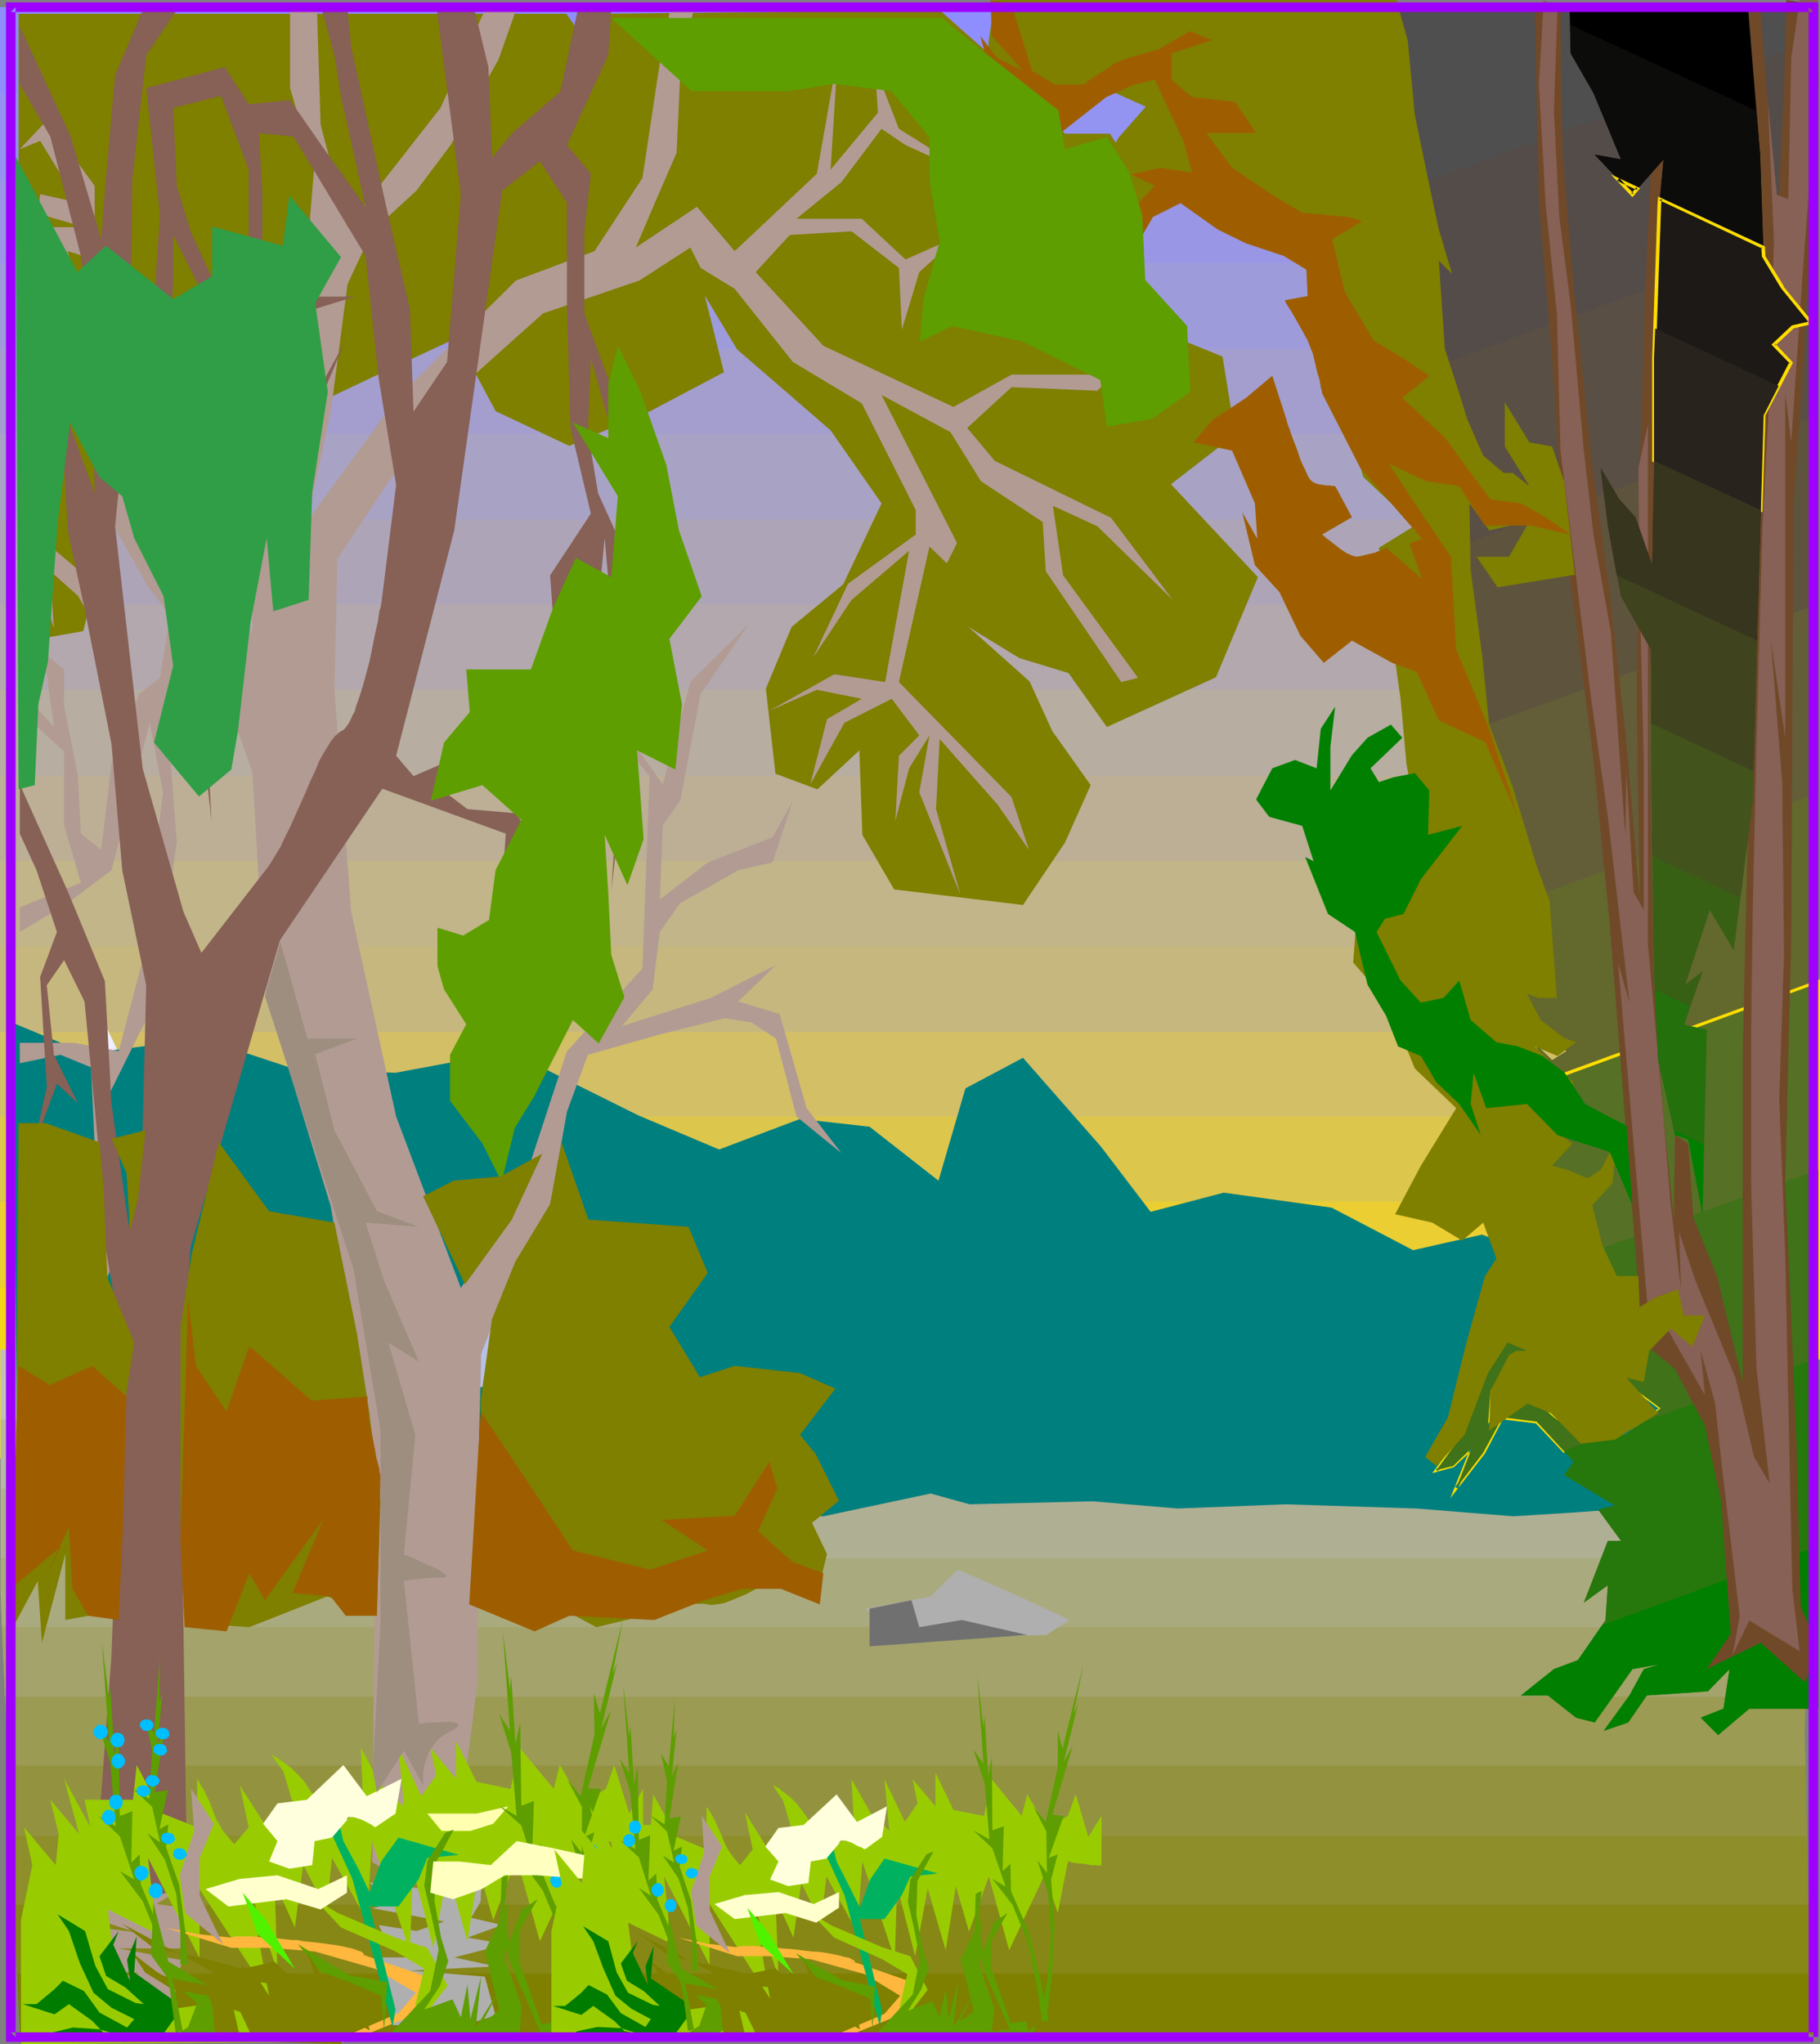 <?xml version="1.0" encoding="UTF-8" standalone="no"?>
<svg
   version="1.0"
   width="129.852mm"
   height="145.819mm"
   id="svg160"
   sodipodi:docname="Forest 05.wmf"
   xmlns:inkscape="http://www.inkscape.org/namespaces/inkscape"
   xmlns:sodipodi="http://sodipodi.sourceforge.net/DTD/sodipodi-0.dtd"
   xmlns="http://www.w3.org/2000/svg"
   xmlns:svg="http://www.w3.org/2000/svg">
  <rect width="100%" height="100%" fill="#808080" stroke="none"/>
  <sodipodi:namedview
     id="namedview160"
     pagecolor="#ffffff"
     bordercolor="#000000"
     borderopacity="0.25"
     inkscape:showpageshadow="2"
     inkscape:pageopacity="0.0"
     inkscape:pagecheckerboard="0"
     inkscape:deskcolor="#d1d1d1"
     inkscape:document-units="mm" />
  <defs
     id="defs1">
    <pattern
       id="WMFhbasepattern"
       patternUnits="userSpaceOnUse"
       width="6"
       height="6"
       x="0"
       y="0" />
  </defs>
  <path
     style="fill:#ffdd00;fill-opacity:1;fill-rule:evenodd;stroke:none"
     d="M 489.001,393.109 H 0 v -22.944 h 489.001 z"
     id="path1" />
  <path
     style="fill:#ffdd00;fill-opacity:1;fill-rule:evenodd;stroke:none"
     d="M 489.001,393.109 H 0 v -46.049 h 489.001 z"
     id="path2" />
  <path
     style="fill:#f4d619;fill-opacity:1;fill-rule:evenodd;stroke:none"
     d="M 489.001,370.166 H 0 v -46.21 h 489.001 z"
     id="path3" />
  <path
     style="fill:#eace32;fill-opacity:1;fill-rule:evenodd;stroke:none"
     d="M 489.001,347.061 H 0 v -46.049 h 489.001 z"
     id="path4" />
  <path
     style="fill:#ddc64c;fill-opacity:1;fill-rule:evenodd;stroke:none"
     d="M 489.001,323.956 H 0 v -45.725 h 489.001 z"
     id="path5" />
  <path
     style="fill:#d3bf66;fill-opacity:1;fill-rule:evenodd;stroke:none"
     d="M 489.001,301.012 H 0 v -45.887 h 489.001 z"
     id="path6" />
  <path
     style="fill:#c6b77f;fill-opacity:1;fill-rule:evenodd;stroke:none"
     d="M 489.001,278.23 H 0 v -46.21 h 489.001 z"
     id="path7" />
  <path
     style="fill:#c1b589;fill-opacity:1;fill-rule:evenodd;stroke:none"
     d="M 489.001,255.125 H 0 v -46.049 h 489.001 z"
     id="path8" />
  <path
     style="fill:#bcaf96;fill-opacity:1;fill-rule:evenodd;stroke:none"
     d="M 489.001,232.02 H 0 v -46.049 h 489.001 z"
     id="path9" />
  <path
     style="fill:#b7ada0;fill-opacity:1;fill-rule:evenodd;stroke:none"
     d="M 489.001,209.077 H 0 v -46.049 h 489.001 z"
     id="path10" />
  <path
     style="fill:#b2a8ad;fill-opacity:1;fill-rule:evenodd;stroke:none"
     d="M 489.001,185.972 H 0 v -45.887 h 489.001 z"
     id="path11" />
  <path
     style="fill:#ada5b7;fill-opacity:1;fill-rule:evenodd;stroke:none"
     d="M 489.001,163.028 H 0 v -46.049 h 489.001 z"
     id="path12" />
  <path
     style="fill:#a8a3c4;fill-opacity:1;fill-rule:evenodd;stroke:none"
     d="M 489.001,140.085 H 0 V 94.036 h 489.001 z"
     id="path13" />
  <path
     style="fill:#a39ece;fill-opacity:1;fill-rule:evenodd;stroke:none"
     d="M 489.001,116.98 H 0 V 70.931 h 489.001 z"
     id="path14" />
  <path
     style="fill:#9e9bdb;fill-opacity:1;fill-rule:evenodd;stroke:none"
     d="M 489.001,94.036 H 0 V 47.987 h 489.001 z"
     id="path15" />
  <path
     style="fill:#9996e5;fill-opacity:1;fill-rule:evenodd;stroke:none"
     d="M 489.001,70.931 H 0 V 25.044 h 489.001 z"
     id="path16" />
  <path
     style="fill:#9393f2;fill-opacity:1;fill-rule:evenodd;stroke:none"
     d="M 489.001,47.987 H 0 V 1.939 h 489.001 z"
     id="path17" />
  <path
     style="fill:#8e8eff;fill-opacity:1;fill-rule:evenodd;stroke:none"
     d="M 489.001,25.044 H 0 V 1.939 h 489.001 z"
     id="path18" />
  <path
     style="fill:#8e8eff;fill-opacity:1;fill-rule:evenodd;stroke:none"
     d="M 489.001,1.939 H 0 Z"
     id="path19" />
  <path
     style="fill:#dddddd;fill-opacity:1;fill-rule:evenodd;stroke:none"
     d="m 227.694,365.48 12.766,4.847 10.666,1.616 10.504,1.616 11.15,3.393 14.221,1.454 11.797,-4.847 7.434,-1.616 9.858,1.616 9.373,-1.616 11.635,-1.616 9.373,5.009 -4.848,-14.703 -9.373,-1.777 -16.645,3.393 -13.09,-1.616 -6.787,-1.777 -24.886,1.777 -10.504,-3.393 h -9.211 -11.797 l -9.05,1.616 z"
     id="path20" />
  <path
     style="fill:#7f7f00;fill-opacity:1;fill-rule:evenodd;stroke:none"
     d="M 4.686,532.063 H 488.516 l 0.646,16.319 -483.668,2.424 z"
     id="path21" />
  <path
     style="fill:#7f7f00;fill-opacity:1;fill-rule:evenodd;stroke:none"
     d="M 3.717,513.482 H 487.708 l 1.454,34.9 -483.668,2.424 z"
     id="path22" />
  <path
     style="fill:#878716;fill-opacity:1;fill-rule:evenodd;stroke:none"
     d="M 488.516,532.063 H 4.686 L 3.07,494.901 H 487.223 l 0.323,15.511 z"
     id="path23" />
  <path
     style="fill:#8e8e2b;fill-opacity:1;fill-rule:evenodd;stroke:none"
     d="M 487.708,513.482 H 3.717 L 2.262,475.997 H 486.9 l 0.646,34.415 z"
     id="path24" />
  <path
     style="fill:#93933f;fill-opacity:1;fill-rule:evenodd;stroke:none"
     d="M 487.223,494.901 H 3.07 L 1.293,457.416 H 486.9 l -0.323,9.856 z"
     id="path25" />
  <path
     style="fill:#9b9b54;fill-opacity:1;fill-rule:evenodd;stroke:none"
     d="M 486.9,475.997 H 2.262 L 0.485,438.673 H 481.244 l 0.808,2.262 4.848,15.834 -0.323,10.502 z"
     id="path26" />
  <path
     style="fill:#a3a36b;fill-opacity:1;fill-rule:evenodd;stroke:none"
     d="M 486.9,457.416 H 1.293 L 0.162,429.464 v -9.371 H 477.043 l -0.162,5.817 5.171,15.026 4.848,15.834 z"
     id="path27" />
  <path
     style="fill:#aaaa7f;fill-opacity:1;fill-rule:evenodd;stroke:none"
     d="M 481.244,438.673 H 0.485 L 0.162,429.464 V 401.35 H 473.326 l 5.171,7.756 -1.131,6.948 -0.485,9.856 z"
     id="path28" />
  <path
     style="fill:#afaf93;fill-opacity:1;fill-rule:evenodd;stroke:none"
     d="M 477.043,420.092 H 0.162 V 382.607 H 198.606 l -0.485,2.1 6.302,9.694 261.145,-5.009 12.928,19.712 -1.131,6.948 z"
     id="path29" />
  <path
     style="fill:#b7b7a8;fill-opacity:1;fill-rule:evenodd;stroke:none"
     d="M 473.326,401.35 H 0.162 v -37.485 l 189.072,1.777 10.989,9.694 -2.101,9.371 6.302,9.694 261.145,-5.009 z"
     id="path30" />
  <path
     style="fill:#bfbfbf;fill-opacity:1;fill-rule:evenodd;stroke:none"
     d="M 198.606,382.607 H 0.162 v -18.743 l 189.072,1.777 10.989,9.694 z"
     id="path31" />
  <path
     style="fill:#b29b93;fill-opacity:1;fill-rule:evenodd;stroke:none"
     d="m 48.318,389.716 h 41.046 v 0.323 l -9.211,6.625 -8.726,1.616 -8.726,5.009 -6.787,-5.009 h -5.494 z"
     id="path32" />
  <path
     style="fill:#b29b93;fill-opacity:1;fill-rule:evenodd;stroke:none"
     d="M 45.571,376.306 H 88.88 l 0.485,13.734 -9.211,6.625 -8.726,1.616 -8.726,5.009 -6.787,-5.009 h -5.494 l -3.07,-13.087 z"
     id="path33" />
  <path
     style="fill:#baa39e;fill-opacity:1;fill-rule:evenodd;stroke:none"
     d="M 89.365,389.716 H 48.318 l -0.97,-4.524 -2.586,-13.087 -2.747,-9.21 h 42.339 l 4.525,10.825 z"
     id="path34" />
  <path
     style="fill:#bfaaa8;fill-opacity:1;fill-rule:evenodd;stroke:none"
     d="M 88.88,376.306 H 45.571 l -0.808,-4.201 -5.656,-18.096 -0.808,-4.524 H 79.83 l 0.97,4.524 8.08,19.712 z"
     id="path35" />
  <path
     style="fill:#c6b7b7;fill-opacity:1;fill-rule:evenodd;stroke:none"
     d="M 84.355,362.895 H 42.016 L 39.107,354.009 35.714,336.074 h 41.37 l 3.717,17.935 z"
     id="path36" />
  <path
     style="fill:#cebfc1;fill-opacity:1;fill-rule:evenodd;stroke:none"
     d="M 79.83,349.484 H 38.299 l -2.909,-15.026 -2.262,-11.795 h 40.4 l 2.262,6.948 z"
     id="path37" />
  <path
     style="fill:#d3c6cc;fill-opacity:1;fill-rule:evenodd;stroke:none"
     d="M 77.083,336.074 H 35.714 l -0.323,-1.616 -4.363,-22.782 -0.646,-2.424 h 38.784 l 6.626,20.358 z"
     id="path38" />
  <path
     style="fill:#dbd3db;fill-opacity:1;fill-rule:evenodd;stroke:none"
     d="M 73.528,322.663 H 33.128 l -2.101,-10.987 -5.171,-15.834 h 24.886 l 17.614,10.825 z"
     id="path39" />
  <path
     style="fill:#e2dbe5;fill-opacity:1;fill-rule:evenodd;stroke:none"
     d="M 69.165,309.253 H 30.381 l -4.848,-14.057 -0.323,-12.603 h 6.141 l 2.262,4.524 16.16,8.079 18.584,11.472 z"
     id="path40" />
  <path
     style="fill:#e8e2ef;fill-opacity:1;fill-rule:evenodd;stroke:none"
     d="M 50.742,295.842 H 25.856 l -0.323,-0.646 -0.646,-26.175 8.726,18.096 16.16,8.079 z"
     id="path41" />
  <path
     style="fill:#efefff;fill-opacity:1;fill-rule:evenodd;stroke:none"
     d="m 31.35,282.593 h -6.141 l -0.323,-13.572 z"
     id="path42" />
  <path
     style="fill:#007f7f;fill-opacity:1;fill-rule:evenodd;stroke:none"
     d="m 222.038,408.782 28.926,-6.14 10.504,2.908 33.128,-0.808 22.947,1.939 29.088,-1.131 35.39,1.131 26.018,2.1 15.514,-0.969 15.675,-1.131 8.403,-26.013 -11.635,-34.254 -36.36,-13.572 -18.584,4.201 -21.978,-11.472 -29.088,-4.039 -19.715,5.17 -13.413,-17.612 -21.008,-23.913 -15.514,8.24 -7.272,24.882 -18.584,-14.542 -18.746,-2.1 -21.816,8.24 -21.816,-9.21 -26.987,-13.411 -21.978,-1.131 -16.483,3.07 -27.149,-0.969 -24.886,-8.24 -31.189,4.039 -19.877,-8.24 1.131,126.836 z"
     id="path43" />
  <path
     style="fill:#b7c1e8;fill-opacity:1;fill-rule:evenodd;stroke:none"
     d="m 88.234,375.336 7.434,3.393 9.858,-3.393 9.373,1.616 7.918,-1.616 8.08,-1.616 10.504,1.616 6.949,-1.616 8.08,-1.616 6.141,-1.616 -0.646,-8.24 -8.565,-6.625 h -13.736 l -10.504,3.393 -14.221,-1.616 -17.453,-1.777 h -9.858 l -6.787,-1.616 4.848,14.865 v 0 0.323 l 0.323,0.808 0.323,1.293 0.323,1.293 0.485,1.454 0.162,0.485 0.323,0.485 0.162,0.323 0.162,0.162 H 88.072 Z"
     id="path44" />
  <path
     style="fill:#7f7f00;fill-opacity:1;fill-rule:evenodd;stroke:none"
     d="m 162.246,17.288 0.808,-13.572 90.334,-0.969 19.877,17.612 13.898,15.673 h 12.12 l 5.979,9.371 -0.808,17.612 4.363,15.673 6.141,11.472 14.706,5.978 3.394,21.005 -17.291,13.411 23.432,25.044 -11.312,26.983 -29.411,13.411 -10.342,-14.542 -13.251,-4.039 -13.736,-8.402 16.483,14.703 6.141,13.411 10.342,14.542 -6.949,15.511 -11.312,16.804 -34.744,-4.201 -8.565,-14.703 -0.808,-22.782 -11.312,10.502 -11.312,-4.201 -2.586,-22.944 6.949,-16.642 13.898,-11.472 10.342,-21.812 -13.736,-19.712 -25.21,-21.812 -8.726,-14.542 5.171,20.681 -19.877,10.502 -21.816,9.371 -19.877,-9.371 -10.504,-19.712 -19.877,9.21 -15.675,7.432 -34.744,1.939 -21.654,24.075 -8.726,36.354 -17.453,3.07 V 3.716 H 152.712 Z"
     id="path45" />
  <path
     style="fill:#b29b93;fill-opacity:1;fill-rule:evenodd;stroke:none"
     d="m 50.419,508.312 -8.242,5.009 8.242,0.969 -0.97,10.987 h -17.453 l 17.453,3.231 -1.778,4.201 -0.97,11.795 H 27.31 L 26.502,535.294 41.208,534.487 H 25.533 l 11.958,-2.585 -12.928,-0.808 -0.808,-11.795 12.766,1.616 -12.766,-4.201 1.778,-9.21 6.464,3.231 10.181,-1.616 z"
     id="path46" />
  <path
     style="fill:#afafaf;fill-opacity:1;fill-rule:evenodd;stroke:none"
     d="m 129.765,508.312 -9.211,2.747 9.211,1.616 -16.483,-3.555 -13.898,-1.616 8.242,5.17 -7.272,1.777 19.392,3.555 -7.434,2.585 -10.181,-1.616 2.747,5.978 12.12,2.747 h -14.867 l 3.717,18.258 h 19.392 l 8.403,-2.585 -2.909,-10.502 -20.2,-1.616 23.109,-1.131 -11.15,-2.424 13.898,-3.555 -10.342,-1.777 9.373,-3.393 -8.403,-1.939 2.586,-4.362 z"
     id="path47" />
  <path
     style="fill:#b29b93;fill-opacity:1;fill-rule:evenodd;stroke:none"
     d="m 100.353,502.01 0.97,-102.761 -12.12,-74.001 -17.614,-57.52 -3.555,-59.621 -15.675,-44.11 -7.434,26.337 2.747,36.677 -6.464,44.271 -11.958,24.075 0.808,46.372 -7.272,16.642 3.717,-27.791 -1.939,-42.817 -8.242,-3.393 -10.989,2.262 v -5.494 h 14.706 l 11.958,2.262 6.464,-24.559 5.494,-45.241 -3.555,-18.743 -10.342,39.747 -11.797,8.887 -12.928,7.756 v -6.625 l 16.483,-6.625 -4.525,-15.511 v -19.874 L 5.333,191.627 v -5.655 l 9.211,10.018 -1.939,-14.219 -7.272,-11.149 11.958,9.856 v 9.856 l 3.717,18.904 0.808,15.511 5.494,4.362 2.747,-23.105 7.434,-18.904 5.656,-4.362 2.747,-16.642 -6.464,-8.725 -9.373,-16.642 -0.808,-15.35 -6.464,-14.38 -11.15,-1.293 -1.778,34.415 15.675,13.249 3.717,17.612 -8.242,-14.38 -7.434,-6.625 0.97,15.511 -6.464,-21.005 -1.939,-8.887 3.717,-35.223 11.15,-1.293 -2.747,-14.219 -2.909,-16.642 -3.717,6.625 1.939,-17.612 h 9.211 L 11.635,58.005 8.888,71.093 10.827,52.35 21.008,54.612 10.827,37.97 l -5.494,2.262 7.272,-7.756 12.928,17.612 v 19.874 l -7.272,-2.262 7.272,34.415 8.242,20.035 3.717,21.974 7.434,5.494 12.928,4.362 10.181,16.642 V 132.975 L 76.437,104.377 82.739,68.992 84.678,45.725 78.214,23.751 V 2.747 h 7.272 L 86.456,33.607 93.728,61.237 104.878,46.856 118.776,29.083 130.734,2.747 h 8.403 l -4.686,13.249 -12.928,23.105 -9.211,12.28 -11.958,10.987 -6.626,14.219 -4.525,34.415 -6.464,29.73 24.078,-33.123 32.32,-31.992 21.17,-7.917 12.928,-19.712 4.686,-31.022 2.747,-14.219 h 6.302 l -3.555,17.612 -0.97,20.843 -7.272,16.804 -3.717,8.725 16.483,-10.987 10.181,11.956 22.139,-20.843 5.656,-31.992 -1.939,30.861 12.766,-15.35 -0.808,-12.28 6.464,16.642 21.17,13.249 -19.392,-8.887 -6.464,-4.362 -10.827,14.38 -12.12,9.856 h 17.614 l 11.797,10.987 14.867,-6.625 -11.15,10.018 -4.686,15.511 -0.808,-16.642 -12.766,-9.856 -16.645,0.969 -9.211,10.018 18.261,19.874 35.067,16.481 15.675,-8.725 h 27.634 l -4.525,4.362 -23.109,-0.969 -11.958,10.987 7.434,8.887 31.35,15.35 16.645,22.136 -20.362,-19.874 -11.958,-5.494 2.747,18.743 20.2,27.629 -4.525,1.131 -20.362,-29.891 -0.808,-13.249 -16.645,-10.987 -8.242,-13.249 -18.584,-10.018 20.362,39.909 -2.747,5.494 -4.686,-4.524 -8.242,36.516 30.381,31.022 4.686,14.219 -8.403,-12.118 -15.675,-17.773 -0.97,18.904 6.626,23.267 -11.15,-27.791 2.747,-15.35 -5.494,8.887 -3.717,14.219 0.97,-17.612 5.494,-5.494 -7.434,-9.856 -12.766,6.463 -9.211,16.642 4.525,-17.612 9.373,-5.494 -12.12,-2.424 -12.766,5.655 17.453,-9.856 13.736,2.1 6.464,-35.385 -15.514,13.249 -10.342,15.511 9.373,-19.874 18.261,-13.249 v -6.625 l -14.544,-28.76 -18.584,-11.149 -15.675,-19.712 -9.211,-5.655 -2.747,-5.494 -13.736,8.887 -26.018,8.887 -18.422,16.481 -23.109,28.76 -13.898,21.005 -0.808,35.223 4.525,59.782 12.12,55.258 17.453,46.21 14.867,-21.974 13.736,-41.848 20.362,-22.297 1.939,-51.865 -5.494,-6.625 7.272,-23.105 -4.525,23.105 6.302,8.887 7.434,-27.629 15.675,-15.511 -12.928,18.743 -5.494,28.76 -4.686,6.625 -0.808,20.035 12.928,-10.018 17.453,-6.786 5.494,-9.856 -5.494,16.642 -9.211,2.1 -15.675,8.887 -5.494,7.756 -1.939,15.511 -8.242,9.856 23.917,-7.594 17.614,-8.887 -10.181,9.856 11.15,3.393 7.272,25.367 9.373,12.118 -12.12,-9.856 -5.494,-21.005 -6.626,-4.362 -7.272,-1.131 -17.453,4.362 -19.392,5.494 -5.656,15.35 -4.525,25.529 -9.211,15.35 -9.373,24.398 -0.97,37.647 v 50.734 l -3.555,27.629 5.494,23.267 -10.989,3.231 -12.12,-1.131 z"
     id="path48" />
  <path
     style="fill:#876056;fill-opacity:1;fill-rule:evenodd;stroke:none"
     d="m 50.419,506.373 -1.778,-126.997 2.747,-43.14 24.078,-82.726 27.634,-40.878 33.29,12.118 -0.97,14.38 -5.656,23.267 3.878,37.324 -0.97,-37.324 3.717,-18.904 1.778,14.38 4.525,24.236 v -0.162 l -0.162,-0.646 v -0.808 l -0.323,-1.131 -0.162,-1.454 -0.162,-1.616 -0.323,-1.939 -0.162,-1.777 -0.97,-8.079 -0.162,-1.939 -0.162,-1.777 -0.162,-1.616 v -1.293 -1.293 -1.454 l -0.162,-1.777 -0.162,-1.777 -0.646,-7.271 -0.162,-1.616 -0.162,-1.616 -0.162,-1.454 -0.162,-1.293 v -0.969 l -0.162,-0.808 v -0.485 -0.162 l 4.525,-11.149 -3.555,-5.494 -13.09,-1.131 -7.272,-5.494 23.109,-13.411 4.525,15.673 -2.747,26.498 6.464,-33.284 -8.242,-14.219 -17.614,9.856 -12.766,5.494 -4.686,-5.494 15.675,-60.752 12.928,-91.612 10.181,-7.917 7.272,11.149 v 27.629 l 0.97,33.123 5.494,23.105 -10.989,16.642 2.747,38.778 2.747,27.468 0.97,-22.136 -2.747,-26.337 5.494,-6.786 1.778,28.76 -2.747,38.778 4.686,27.468 -2.747,-27.468 1.778,-21.005 0.97,-25.529 5.494,24.398 -1.939,28.76 3.878,-34.254 -4.686,-18.904 -2.747,-21.005 0.808,-10.987 0.97,-10.018 1.778,20.035 7.595,13.249 -0.97,13.249 1.778,-23.267 -5.494,-8.887 -0.97,-14.38 -5.494,-12.118 -2.747,-16.481 0.808,-19.874 8.403,29.73 4.686,27.629 v -19.874 l -5.656,-24.398 -9.211,-25.206 v -22.136 l 1.778,-15.511 -6.464,-7.756 11.15,-24.236 0.808,-12.118 h -9.05 l -4.686,21.974 -12.928,11.149 -5.494,6.625 -0.97,-24.398 -3.717,-15.35 h -10.181 l 6.464,49.603 -3.717,45.241 -9.05,13.411 -0.97,-27.629 -6.626,-28.76 L 98.576,30.376 94.697,12.603 93.728,2.747 86.456,1.454 90.173,14.865 91.95,25.852 98.576,55.743 87.426,40.232 78.214,26.983 67.064,28.114 60.6,18.096 l -21.17,5.655 3.717,34.254 -3.717,55.258 10.019,57.359 -0.808,-26.498 -5.494,-25.529 -0.97,-10.987 h 8.242 l 1.939,12.28 5.494,20.843 -5.494,38.778 4.686,41.848 -1.939,-36.354 3.717,-26.498 v 21.005 l 0.808,26.498 1.939,-23.267 -1.939,-33.123 0.97,-10.018 -5.494,-28.599 13.736,11.149 1.939,17.45 0.808,-15.35 12.12,-10.018 9.211,-21.974 -10.181,18.743 -11.958,7.594 -12.928,-7.594 -4.686,-10.018 -8.242,2.1 1.778,-26.498 V 63.337 L 57.853,85.473 62.539,100.984 61.57,84.503 51.389,62.368 47.672,50.088 46.702,29.083 59.63,25.852 67.064,45.725 V 72.224 L 72.558,89.997 68.034,100.984 76.437,86.765 70.781,76.586 84.678,83.372 95.667,79.979 H 83.709 L 70.781,69.962 V 52.35 l -0.97,-16.481 9.373,0.969 19.392,32.153 3.555,33.123 4.686,28.599 -3.717,29.891 v 0.162 0.162 l -0.162,0.485 v 0.646 l -0.162,0.808 -0.162,0.969 -0.323,0.969 -0.162,1.131 -0.162,1.293 -0.323,1.454 -0.646,2.908 -0.646,3.231 -0.646,3.231 -1.778,6.625 -0.97,3.07 -0.97,2.747 -0.323,1.293 -0.646,1.131 -0.485,1.131 -0.485,0.969 -0.485,0.646 -0.485,0.646 -0.485,0.485 -0.646,0.323 -0.485,0.323 -0.485,0.485 -0.646,0.485 -0.485,0.646 -0.646,0.808 -0.485,0.808 -1.293,2.1 -1.293,2.262 -1.131,2.747 -1.293,2.747 -1.293,3.07 -2.747,6.14 -1.293,2.908 -1.454,2.908 -1.293,2.747 -1.454,2.424 -1.293,2.1 -0.646,0.969 -0.646,0.808 -17.291,22.297 L 49.45,245.754 38.461,207.138 31.027,141.862 34.744,105.346 35.714,47.987 39.43,14.865 47.672,2.747 H 38.461 L 31.027,20.358 28.28,51.381 27.31,64.468 19.069,36.839 5.333,7.109 V 22.62 l 8.242,14.219 8.242,32.153 2.747,23.267 0.97,40.717 -6.464,-17.612 -4.525,-29.891 -9.211,-0.969 V 150.748 L 7.11,122.15 V 92.259 l 4.525,0.969 0.97,16.481 4.686,15.673 0.97,17.612 4.525,21.005 7.272,36.516 2.909,34.092 6.464,31.022 -0.97,38.616 -3.717,26.337 L 30.058,297.458 28.28,264.497 18.261,240.26 5.333,211.5 v 13.249 l 4.525,9.856 5.494,16.642 -4.525,12.118 1.778,29.73 -3.717,16.642 6.464,-17.612 5.656,5.332 -6.464,-13.087 -1.939,-18.743 4.686,-6.786 5.494,11.149 3.717,38.616 1.778,26.498 4.686,27.629 -0.97,31.022 -1.939,52.835 -3.555,47.664 -0.97,13.249 1.454,0.969 1.454,0.646 1.616,0.808 1.616,0.485 1.616,0.485 1.778,0.323 1.616,0.162 1.616,0.162 1.778,-0.162 1.616,-0.323 1.616,-0.323 1.616,-0.485 1.454,-0.808 1.454,-0.808 1.454,-0.969 z"
     id="path49" />
  <path
     style="fill:#5e9e00;fill-opacity:1;fill-rule:evenodd;stroke:none"
     d="m 131.865,248.016 -6.949,4.201 -6.949,-2.1 v 10.341 l 1.778,6.301 5.979,9.371 -4.363,8.24 v 12.441 l 8.726,11.472 5.171,10.341 3.555,-14.542 5.171,-8.402 10.504,-20.681 6.949,6.301 6.949,-12.441 -3.555,-11.472 -0.808,-16.642 -0.97,-15.673 6.141,13.572 4.363,-12.441 -1.778,-23.913 10.342,5.17 1.778,-17.612 -3.394,-17.612 8.726,-11.472 -6.141,-17.773 -3.394,-17.612 -6.949,-19.712 -6.141,-12.441 -2.586,10.341 v 14.542 l -9.534,-4.201 12.12,19.874 -1.778,21.812 -9.534,-5.17 -6.141,13.411 -5.979,16.642 h -17.453 l 0.97,11.472 -6.949,8.24 -3.555,15.673 13.898,-4.201 10.504,9.371 -6.949,13.572 z"
     id="path50" />
  <path
     style="fill:#309e47;fill-opacity:1;fill-rule:evenodd;stroke:none"
     d="m 53.651,214.732 -12.12,-14.542 5.171,-20.681 -2.586,-18.743 -7.918,-15.673 -3.232,-11.31 -6.141,-5.17 -7.918,-14.703 -3.394,27.144 -2.586,37.324 -2.586,11.472 -0.97,21.812 -4.363,1.131 -0.808,-170.622 16.645,31.184 7.757,-7.109 18.099,14.38 10.504,-6.14 V 61.075 l 19.069,5.17 1.778,-13.572 13.898,16.642 -6.949,12.441 3.394,23.913 -4.202,26.983 -0.97,29.083 -9.534,3.07 -1.778,-19.712 -4.363,22.782 -3.394,29.245 -1.778,10.341 z"
     id="path51" />
  <path
     style="fill:#99cc00;fill-opacity:1;fill-rule:evenodd;stroke:none"
     d="m 173.397,497.163 v -14.865 l -3.717,6.625 -4.04,-13.087 -2.262,6.463 -6.302,3.878 -6.141,-10.341 -1.616,6.463 -9.211,-11.149 -2.424,11.149 -9.211,-1.939 -5.494,-10.987 v 10.179 l -6.949,-8.402 1.616,7.432 -4.04,5.655 -6.141,-13.087 1.454,15.834 -6.141,-5.655 -5.494,-10.179 0.808,17.773 -6.141,1.777 -0.162,-0.162 h -0.162 l -0.323,-0.162 -0.323,-0.162 -0.485,-0.323 -0.485,-0.323 -1.293,-0.969 -1.293,-1.131 -1.454,-1.454 -1.293,-1.777 -1.293,-1.939 -1.293,-1.939 -1.616,-1.777 -1.616,-1.616 -1.616,-1.293 -1.616,-1.131 -0.646,-0.485 -0.485,-0.323 -0.646,-0.323 -0.323,-0.162 -0.162,-0.162 h -0.162 l 3.232,4.524 3.878,13.087 -7.757,2.908 -7.918,-12.28 2.424,11.31 -3.878,4.524 v 0 l -0.162,-0.162 -0.162,-0.162 -0.323,-0.323 -0.646,-0.808 -0.808,-0.969 -0.97,-1.131 -0.808,-1.454 -0.97,-1.616 -0.646,-1.616 -0.646,-1.777 -0.646,-1.616 -0.808,-1.616 -0.646,-1.454 -0.808,-1.131 -0.485,-0.969 -0.162,-0.323 -0.162,-0.323 h -0.162 v -0.162 13.087 l -9.373,-3.716 -6.949,-13.087 -0.97,9.371 H 22.786 l 1.616,7.432 -7.11,-13.087 4.04,14.865 -7.757,-9.21 2.262,9.21 -0.808,8.402 -8.565,-10.179 2.262,10.179 -3.07,14.865 v 33.446 l 104.232,-0.808 -33.451,-3.878 -18.746,-6.463 -12.282,1.777 -14.059,-8.24 -2.262,-18.743 13.251,6.625 -2.424,-20.52 13.898,26.983 v -18.581 l 18.746,28.76 -5.494,-29.73 7.757,23.267 -0.808,-24.236 5.494,12.28 2.262,-16.804 6.302,11.956 1.454,-13.895 9.373,16.804 1.454,-21.328 10.181,29.73 0.808,-22.297 5.494,21.328 3.878,-20.52 5.333,18.743 3.07,-19.55 3.878,13.895 6.302,-16.804 6.302,22.459 10.827,-23.267 3.717,11.956 3.232,-15.673 h 0.162 0.323 l 0.323,0.162 h 0.646 l 1.616,0.323 1.939,0.323 1.939,0.162 0.808,0.162 h 1.778 l 0.323,-0.162 z"
     id="path52" />
  <path
     style="fill:#ffb73d;fill-opacity:1;fill-rule:evenodd;stroke:none"
     d="m 94.213,550.321 21.008,-8.563 1.616,-8.24 -18.746,-6.463 v -0.162 -0.162 l -0.162,-0.162 -0.323,-0.323 -0.323,-0.162 -0.646,-0.162 -0.808,-0.323 -0.97,-0.323 -1.454,-0.323 -1.454,-0.323 -1.939,-0.323 -2.424,-0.323 -1.293,-0.162 -1.293,-0.162 -1.616,-0.162 -1.616,-0.162 -1.616,-0.323 h -1.454 l -2.909,-0.323 -2.424,-0.323 h -2.101 l -1.778,-0.162 -1.616,-0.162 h -1.293 -2.101 -0.646 -0.485 l -0.485,0.162 h -0.162 -0.162 l -0.162,0.162 -9.211,-0.969 -8.726,-1.777 17.938,5.494 h 10.181 l 12.282,0.969 16.322,4.686 10.989,6.463 -4.686,5.494 -19.392,8.402 z"
     id="path53" />
  <path
     style="fill:#7f7f00;fill-opacity:1;fill-rule:evenodd;stroke:none"
     d="M 98.091,540.95 88.88,534.325 h -9.373 l -5.494,-5.494 -8.565,1.939 -10.827,-2.908 -13.251,-2.747 -8.403,-6.463 27.957,14.865 17.776,1.777 10.827,6.463 10.181,5.655 z"
     id="path54" />
  <path
     style="fill:#5e9e00;fill-opacity:1;fill-rule:evenodd;stroke:none"
     d="m 53.813,550.321 7.757,-4.847 -3.878,-9.21 -12.282,-7.432 -4.04,-15.834 -0.646,14.057 4.686,6.463 7.757,6.463 -2.424,6.463 -5.818,3.878 z"
     id="path55" />
  <path
     style="fill:#00b260;fill-opacity:1;fill-rule:evenodd;stroke:none"
     d="m 105.848,546.443 -10.827,-39.909 -3.878,-8.402 -4.686,-10.179 3.878,-1.777 2.262,10.179 4.04,7.432 3.07,6.463 3.07,-8.402 4.686,-6.463 16.322,4.686 -8.565,0.808 -2.262,5.655 -5.494,7.432 h -7.757 l 6.949,27.791 z"
     id="path56" />
  <path
     style="fill:#ffffdd;fill-opacity:1;fill-rule:evenodd;stroke:none"
     d="m 93.566,490.7 -4.04,4.686 -4.686,0.969 -0.646,6.463 -6.141,0.969 -5.494,-1.939 2.262,-5.494 -3.878,-4.686 3.878,-5.494 7.918,-0.969 9.858,-9.371 6.302,8.402 9.373,-4.686 -1.616,9.371 -5.494,3.716 v -0.162 h -0.323 l -0.323,-0.323 -0.485,-0.323 -1.293,-0.646 -1.293,-0.646 -1.454,-0.485 -0.646,-0.162 h -0.646 -0.485 -0.323 l -0.323,0.323 z"
     id="path57" />
  <path
     style="fill:#b29b93;fill-opacity:1;fill-rule:evenodd;stroke:none"
     d="m 60.115,524.146 -6.302,-13.087 v -10.179 l 3.878,-9.21 -6.141,-9.371 0.808,11.31 -3.878,11.956 1.454,10.179 z"
     id="path58" />
  <path
     style="fill:#99cc00;fill-opacity:1;fill-rule:evenodd;stroke:none"
     d="m 111.342,547.413 9.373,-12.118 -5.494,-10.179 -8.565,-2.747 -15.514,-6.625 -6.302,-3.716 7.11,7.594 14.706,6.463 7.757,4.686 -2.262,9.21 z"
     id="path59" />
  <path
     style="fill:#5e9e00;fill-opacity:1;fill-rule:evenodd;stroke:none"
     d="m 103.585,547.413 0.808,-13.087 -10.181,-1.777 -13.898,-8.402 6.141,7.432 7.757,2.747 8.565,3.716 z"
     id="path60" />
  <path
     style="fill:#5e9e00;fill-opacity:1;fill-rule:evenodd;stroke:none"
     d="m 125.401,550.321 9.211,-8.563 -3.878,-15.673 6.302,-13.087 -0.97,14.865 4.686,13.087 -0.646,7.432 z"
     id="path61" />
  <path
     style="fill:#7f7f00;fill-opacity:1;fill-rule:evenodd;stroke:none"
     d="m 68.518,550.321 -6.141,-13.087 3.07,-7.432 1.616,10.179 8.565,5.494 -3.878,-11.149 6.302,7.432 6.787,4.686 1.616,-9.21 -3.717,-11.149 9.211,14.865 -3.07,5.494 4.686,0.969 3.717,-10.179 -5.333,13.895 z"
     id="path62" />
  <path
     style="fill:#ffffce;fill-opacity:1;fill-rule:evenodd;stroke:none"
     d="m 93.566,505.565 -7.757,3.716 -10.989,-3.716 -10.181,0.969 -9.211,2.747 6.141,4.686 15.675,-1.939 9.211,2.747 7.11,-4.524 z"
     id="path63" />
  <path
     style="fill:#51f200;fill-opacity:1;fill-rule:evenodd;stroke:none"
     d="m 79.507,530.77 -7.757,-13.087 -6.302,-7.432 4.04,11.149 z"
     id="path64" />
  <path
     style="fill:#ffffaf;fill-opacity:1;fill-rule:evenodd;stroke:none"
     d="m 119.099,493.608 -3.878,-4.686 h 13.251 l 8.565,-1.939 -4.04,4.686 -6.141,1.939 z"
     id="path65" />
  <path
     style="fill:#5e9e00;fill-opacity:1;fill-rule:evenodd;stroke:none"
     d="m 105.201,548.382 10.827,-11.633 2.262,-11.149 -1.939,-9.048 -1.939,-8.079 0.808,-6.786 4.848,-7.594 2.262,-0.808 -2.586,4.847 -2.262,4.039 -0.323,10.341 1.778,9.856 1.939,6.301 -2.262,6.786 -4.202,6.301 7.595,-2.747 2.262,4.847 1.778,-8.887 0.808,9.371 2.909,-11.633 -1.454,13.895 7.272,-11.633 -5.333,9.856 8.242,-4.524 -4.525,5.494 6.787,2.262 4.848,-0.485 -7.918,-18.096 -2.909,-9.694 0.485,-13.572 1.778,-0.808 -1.131,9.371 1.454,8.887 3.394,-8.887 4.202,-2.747 -5.01,8.563 v 8.079 l 6.141,17.127 4.363,-0.969 0.808,3.231 2.747,-1.939 -1.939,4.201 z"
     id="path66" />
  <path
     style="fill:#7f7f00;fill-opacity:1;fill-rule:evenodd;stroke:none"
     d="m 64.64,548.867 -2.262,-9.856 -5.656,-3.555 -4.04,-0.969 h -0.162 -0.162 -0.323 -0.323 l -1.131,-0.323 -1.293,-0.162 -2.586,-0.646 -1.293,-0.323 -0.97,-0.323 -0.485,-0.162 -0.646,-0.323 -1.293,-0.808 -2.747,-2.1 -1.454,-1.131 -0.97,-0.808 -0.485,-0.323 -0.323,-0.323 -0.162,-0.162 H 35.714 l 3.394,5.17 7.272,4.524 9.696,1.777 1.131,2.262 0.97,10.018 z"
     id="path67" />
  <path
     style="fill:#007c00;fill-opacity:1;fill-rule:evenodd;stroke:none"
     d="m 42.986,549.836 4.848,-6.786 -1.454,-4.039 -10.181,-7.271 0.646,-9.694 -2.586,6.301 0.808,5.655 -4.525,-9.694 1.454,-3.716 -5.171,6.786 1.778,5.332 5.171,3.07 5.01,4.524 -2.262,-0.323 -7.434,-3.716 -3.394,-6.301 -2.747,-9.371 -7.434,-4.524 3.07,4.524 2.909,8.563 3.717,8.079 4.848,4.039 6.141,3.07 -1.939,2.262 -7.434,-4.039 -4.202,-5.817 -5.656,-2.747 -2.262,2.262 -4.848,4.039 H 6.141 l 8.565,2.747 3.878,-2.747 6.302,4.524 3.07,3.231 4.848,0.808 -5.979,-1.777 -7.11,-0.485 -6.141,1.454 -4.525,2.262 z"
     id="path68" />
  <path
     style="fill:#5e9e00;fill-opacity:1;fill-rule:evenodd;stroke:none"
     d="m 47.349,548.059 -1.454,-11.31 -2.909,-13.087 -4.525,-11.149 -6.141,-8.079 3.878,2.262 -3.878,-11.633 -5.818,-5.494 4.686,2.747 -1.454,-17.127 -3.232,-10.179 2.909,4.524 -1.939,-26.983 1.939,15.673 0.323,-3.555 1.131,18.258 1.131,-5.655 0.323,22.297 3.394,-1.293 -0.323,13.895 2.262,-2.262 0.323,8.079 5.171,12.603 3.878,15.188 2.262,11.795 z"
     id="path69" />
  <path
     style="fill:#00bfff;fill-opacity:1;fill-rule:evenodd;stroke:none"
     d="M 27.149,465.01 H 26.341 l -0.485,0.485 -0.485,0.646 -0.162,0.808 0.162,0.808 0.485,0.646 0.485,0.323 0.808,0.162 0.646,-0.162 0.646,-0.323 0.485,-0.646 0.162,-0.808 -0.162,-0.808 -0.485,-0.646 -0.646,-0.485 z"
     id="path70" />
  <path
     style="fill:#00bfff;fill-opacity:1;fill-rule:evenodd;stroke:none"
     d="m 42.016,507.665 -0.646,0.162 -0.646,0.485 -0.485,0.646 -0.162,0.808 0.162,0.808 0.485,0.646 0.646,0.485 h 0.646 0.646 l 0.646,-0.485 0.485,-0.646 v -0.808 -0.808 l -0.485,-0.646 -0.646,-0.485 z"
     id="path71" />
  <path
     style="fill:#00bfff;fill-opacity:1;fill-rule:evenodd;stroke:none"
     d="m 38.138,502.98 -0.808,0.162 -0.485,0.323 -0.485,0.646 -0.162,0.808 0.162,0.808 0.485,0.646 0.485,0.485 0.808,0.162 0.646,-0.162 0.646,-0.485 0.485,-0.646 0.162,-0.808 -0.162,-0.808 -0.485,-0.646 -0.646,-0.323 z"
     id="path72" />
  <path
     style="fill:#00bfff;fill-opacity:1;fill-rule:evenodd;stroke:none"
     d="m 31.189,483.914 h -0.646 l -0.646,0.485 -0.323,0.646 -0.162,0.808 0.162,0.808 0.323,0.646 0.646,0.323 0.646,0.323 0.808,-0.323 0.646,-0.323 0.323,-0.646 0.162,-0.808 -0.162,-0.808 -0.323,-0.646 -0.646,-0.485 z"
     id="path73" />
  <path
     style="fill:#00bfff;fill-opacity:1;fill-rule:evenodd;stroke:none"
     d="m 31.835,472.765 -0.646,0.162 -0.646,0.485 -0.323,0.646 -0.162,0.646 0.162,0.808 0.323,0.646 0.646,0.485 0.646,0.162 0.808,-0.162 0.485,-0.485 0.485,-0.646 0.162,-0.808 -0.162,-0.646 -0.485,-0.646 -0.485,-0.485 z"
     id="path74" />
  <path
     style="fill:#00bfff;fill-opacity:1;fill-rule:evenodd;stroke:none"
     d="m 31.674,467.11 -0.808,0.162 -0.485,0.485 -0.485,0.646 -0.162,0.808 0.162,0.646 0.485,0.646 0.485,0.485 h 0.808 0.808 l 0.646,-0.485 0.323,-0.646 0.162,-0.646 -0.162,-0.808 -0.323,-0.646 -0.646,-0.485 z"
     id="path75" />
  <path
     style="fill:#00bfff;fill-opacity:1;fill-rule:evenodd;stroke:none"
     d="m 29.411,487.953 h -0.808 l -0.485,0.485 -0.485,0.646 -0.162,0.808 0.162,0.808 0.485,0.646 0.485,0.485 0.808,0.162 0.646,-0.162 0.646,-0.485 0.323,-0.646 0.162,-0.808 -0.162,-0.808 -0.323,-0.646 -0.646,-0.485 z"
     id="path76" />
  <path
     style="fill:#5e9e00;fill-opacity:1;fill-rule:evenodd;stroke:none"
     d="m 48.642,529.639 v -8.725 l -1.131,-10.341 -3.07,-9.21 -4.686,-7.109 3.394,2.424 -2.101,-9.533 -5.333,-5.009 4.525,2.747 0.808,-13.087 -1.939,-8.402 2.424,3.878 1.616,-20.681 -0.162,12.118 0.808,-2.585 -1.293,14.057 1.939,-4.201 -2.747,17.127 3.555,-0.485 -2.262,10.502 2.424,-1.293 -0.646,6.14 3.555,10.179 1.616,12.28 0.646,9.048 z"
     id="path77" />
  <path
     style="fill:#00bfff;fill-opacity:1;fill-rule:evenodd;stroke:none"
     d="m 39.754,463.556 h -0.646 l -0.646,0.162 -0.485,0.485 -0.323,0.646 0.162,0.646 0.323,0.485 0.485,0.485 0.646,0.162 h 0.808 l 0.646,-0.323 0.485,-0.485 0.162,-0.485 v -0.646 l -0.323,-0.485 -0.485,-0.485 z"
     id="path78" />
  <path
     style="fill:#00bfff;fill-opacity:1;fill-rule:evenodd;stroke:none"
     d="m 48.803,498.294 h -0.808 l -0.646,0.162 -0.485,0.485 -0.162,0.646 v 0.646 l 0.323,0.485 0.485,0.485 0.808,0.162 h 0.646 l 0.646,-0.323 0.485,-0.485 0.323,-0.485 -0.162,-0.646 -0.323,-0.485 -0.485,-0.485 z"
     id="path79" />
  <path
     style="fill:#00bfff;fill-opacity:1;fill-rule:evenodd;stroke:none"
     d="m 45.571,494.093 h -0.808 l -0.646,0.162 -0.485,0.485 -0.162,0.646 v 0.485 l 0.323,0.646 0.485,0.323 0.808,0.323 h 0.646 l 0.646,-0.323 0.485,-0.323 0.323,-0.646 -0.162,-0.646 -0.162,-0.485 -0.646,-0.485 z"
     id="path80" />
  <path
     style="fill:#00bfff;fill-opacity:1;fill-rule:evenodd;stroke:none"
     d="m 41.37,478.582 h -0.808 l -0.485,0.162 -0.485,0.485 -0.323,0.485 v 0.646 l 0.323,0.485 0.485,0.485 0.646,0.323 h 0.808 l 0.646,-0.323 0.485,-0.323 0.323,-0.646 v -0.646 l -0.323,-0.485 -0.646,-0.485 z"
     id="path81" />
  <path
     style="fill:#00bfff;fill-opacity:1;fill-rule:evenodd;stroke:none"
     d="m 43.47,470.18 h -0.808 l -0.646,0.162 -0.485,0.485 -0.162,0.646 v 0.646 l 0.323,0.485 0.646,0.485 0.646,0.162 h 0.646 l 0.646,-0.162 0.485,-0.485 0.323,-0.485 -0.162,-0.646 -0.162,-0.646 -0.646,-0.485 z"
     id="path82" />
  <path
     style="fill:#00bfff;fill-opacity:1;fill-rule:evenodd;stroke:none"
     d="m 44.117,465.818 h -0.808 l -0.646,0.323 -0.485,0.323 -0.162,0.646 v 0.646 l 0.323,0.485 0.646,0.485 0.485,0.162 h 0.808 l 0.646,-0.162 0.485,-0.485 0.323,-0.485 -0.162,-0.646 -0.162,-0.646 -0.646,-0.485 z"
     id="path83" />
  <path
     style="fill:#00bfff;fill-opacity:1;fill-rule:evenodd;stroke:none"
     d="m 38.946,481.329 h -0.808 l -0.646,0.323 -0.485,0.323 -0.162,0.646 v 0.323 0.323 l 0.323,0.485 0.485,0.323 0.808,0.323 h 0.646 l 0.646,-0.323 0.485,-0.323 0.323,-0.646 v -0.646 l -0.323,-0.485 -0.646,-0.485 z"
     id="path84" />
  <path
     style="fill:#5e9e00;fill-opacity:1;fill-rule:evenodd;stroke:none"
     d="m 155.459,545.15 -1.454,-11.31 -2.909,-12.926 -4.686,-11.149 -5.818,-8.079 3.717,2.1 -3.717,-11.633 -5.979,-5.332 4.686,2.747 -1.454,-17.127 -3.232,-10.341 2.909,4.524 -1.939,-26.983 1.939,15.834 0.323,-3.716 1.131,18.419 1.293,-5.817 0.323,22.459 3.394,-1.293 -0.485,13.895 2.262,-2.262 0.485,7.917 5.171,12.603 3.717,15.35 2.101,11.633 z"
     id="path85" />
  <path
     style="fill:#00bfff;fill-opacity:1;fill-rule:evenodd;stroke:none"
     d="m 150.126,504.919 -0.646,0.162 -0.646,0.485 -0.323,0.646 -0.162,0.808 0.162,0.646 0.323,0.646 0.646,0.485 0.646,0.162 0.646,-0.162 0.646,-0.485 0.485,-0.646 0.162,-0.646 -0.162,-0.808 -0.485,-0.646 -0.646,-0.485 z"
     id="path86" />
  <path
     style="fill:#00bfff;fill-opacity:1;fill-rule:evenodd;stroke:none"
     d="m 146.248,500.233 -0.646,0.162 -0.646,0.323 -0.485,0.646 -0.162,0.808 0.162,0.808 0.485,0.646 0.646,0.485 0.646,0.162 0.323,-0.162 h 0.323 l 0.646,-0.485 0.323,-0.646 0.162,-0.808 -0.162,-0.808 -0.323,-0.646 -0.646,-0.323 z"
     id="path87" />
  <path
     style="fill:#5e9e00;fill-opacity:1;fill-rule:evenodd;stroke:none"
     d="m 155.136,543.05 1.939,-11.149 0.97,-13.411 -0.808,-12.441 -3.232,-10.179 2.909,3.716 v -12.441 l -4.04,-7.594 3.717,4.686 3.717,-16.642 -0.162,-11.149 1.616,5.494 6.302,-25.852 -2.909,15.35 1.293,-3.231 -4.363,17.773 2.747,-5.009 -6.302,21.166 3.555,0.162 -4.525,12.926 2.747,-1.293 -2.101,7.756 1.293,14.057 -1.131,15.834 -1.293,11.795 z"
     id="path88" />
  <path
     style="fill:#00bfff;fill-opacity:1;fill-rule:evenodd;stroke:none"
     d="m 162.085,503.141 -0.808,-0.162 -0.646,0.162 -0.485,0.323 -0.485,0.808 v 0.808 l 0.162,0.646 0.323,0.646 0.646,0.485 0.808,0.162 h 0.646 l 0.646,-0.485 0.323,-0.808 0.162,-0.646 -0.162,-0.808 -0.485,-0.646 z"
     id="path89" />
  <path
     style="fill:#00bfff;fill-opacity:1;fill-rule:evenodd;stroke:none"
     d="m 159.822,497.163 -0.323,-0.323 h -0.323 l -0.646,0.162 -0.646,0.485 -0.323,0.646 -0.162,0.808 0.162,0.808 0.485,0.646 0.646,0.485 h 0.808 0.646 l 0.485,-0.485 0.485,-0.646 v -0.808 l -0.162,-0.808 -0.485,-0.646 z"
     id="path90" />
  <path
     style="fill:#ffffbf;fill-opacity:1;fill-rule:evenodd;stroke:none"
     d="m 122.169,512.028 -6.141,-1.777 0.808,-8.402 h 6.949 l 8.565,0.969 6.949,-6.463 9.211,1.777 12.605,2.747 -3.232,5.655 -13.09,-0.969 h -8.726 l -6.141,3.716 z"
     id="path91" />
  <path
     style="fill:#99cc00;fill-opacity:1;fill-rule:evenodd;stroke:none"
     d="m 297.02,502.818 v -13.249 l -3.555,5.655 -3.394,-11.472 -2.101,5.817 -5.494,3.231 -5.494,-9.048 -1.454,5.817 -8.08,-9.856 -2.101,9.856 -8.242,-1.616 -4.848,-10.018 v 9.048 l -6.141,-7.271 1.293,6.463 -3.394,5.009 -5.494,-11.472 1.293,13.895 -5.171,-5.009 -5.01,-8.887 0.808,15.511 -5.494,1.777 h -0.162 l -0.162,-0.162 -0.162,-0.162 -0.323,-0.162 -0.97,-0.646 -1.131,-0.808 -1.131,-1.131 -1.293,-1.131 -1.293,-1.616 -0.97,-1.616 -1.293,-1.777 -1.293,-1.616 -1.454,-1.454 -1.454,-1.131 -1.293,-0.969 -0.485,-0.485 -0.646,-0.323 -0.323,-0.162 -0.323,-0.323 h -0.323 v 0 l 2.747,4.201 3.394,11.472 -6.949,2.424 -6.787,-10.825 2.101,10.018 -3.394,4.201 -0.162,-0.162 -0.485,-0.485 -0.485,-0.646 -0.808,-0.969 -0.808,-1.131 -0.808,-1.293 -0.646,-1.293 -0.646,-1.616 -0.646,-1.454 -0.646,-1.454 -0.646,-1.454 -0.646,-1.293 -0.646,-0.969 -0.485,-0.808 -0.162,-0.323 -0.162,-0.162 -0.162,-0.162 v -0.162 11.633 l -8.08,-3.393 -6.302,-11.472 -0.646,8.24 h -11.635 l 1.293,6.625 -6.141,-11.633 3.394,13.249 -6.787,-8.24 1.939,8.24 -0.646,7.432 -7.434,-9.048 1.939,9.048 -2.747,13.087 v 29.568 l 91.95,-0.808 -29.411,-3.393 -16.483,-5.655 -10.989,1.616 -12.282,-7.432 -2.101,-16.319 11.635,5.655 -1.939,-18.096 12.282,23.913 v -16.481 l 16.322,25.529 -4.686,-26.337 6.949,20.52 -0.808,-21.328 4.848,10.664 2.101,-14.703 5.333,10.664 1.454,-12.441 8.242,14.865 1.454,-18.904 8.726,26.337 0.646,-19.712 4.848,18.904 3.394,-18.258 4.848,16.642 2.747,-17.288 3.555,12.28 5.333,-14.865 5.494,19.874 9.696,-20.681 3.394,10.664 2.747,-13.895 h 0.162 0.162 l 0.485,0.162 0.646,0.162 1.293,0.162 1.778,0.162 1.616,0.323 h 1.454 l 0.485,0.162 h 0.485 l 0.323,-0.162 z"
     id="path92" />
  <path
     style="fill:#ffb73d;fill-opacity:1;fill-rule:evenodd;stroke:none"
     d="m 227.048,549.513 18.422,-7.432 1.293,-7.432 -16.322,-5.655 v -0.323 l -0.162,-0.162 -0.323,-0.162 -0.323,-0.162 -0.485,-0.323 -0.808,-0.162 -0.808,-0.162 -1.131,-0.323 -1.454,-0.323 -1.616,-0.323 -2.101,-0.323 -2.424,-0.162 -1.293,-0.162 -1.454,-0.162 -2.747,-0.323 -2.586,-0.162 -2.262,-0.323 h -1.778 l -1.616,-0.162 -1.454,-0.162 h -3.555 l -0.485,0.162 h -0.323 -0.485 v 0.162 l -8.242,-0.969 -7.595,-1.616 15.837,5.009 h 8.888 l 10.989,0.808 14.544,4.039 9.534,5.817 -4.202,4.847 -17.13,7.432 z"
     id="path93" />
  <path
     style="fill:#7f7f00;fill-opacity:1;fill-rule:evenodd;stroke:none"
     d="m 230.441,541.273 -8.242,-5.655 h -8.242 l -4.848,-5.009 -7.595,1.616 -9.534,-2.424 -11.635,-2.424 -7.595,-5.817 24.725,13.087 15.837,1.777 9.534,5.655 9.05,5.009 z"
     id="path94" />
  <path
     style="fill:#5e9e00;fill-opacity:1;fill-rule:evenodd;stroke:none"
     d="m 191.334,549.513 6.787,-4.039 -3.394,-8.402 -10.989,-6.463 -3.394,-13.895 -0.646,12.28 4.04,5.655 6.787,5.817 -1.939,5.655 -5.171,3.393 z"
     id="path95" />
  <path
     style="fill:#00b260;fill-opacity:1;fill-rule:evenodd;stroke:none"
     d="m 237.229,546.12 -9.534,-35.223 -3.394,-7.432 -4.202,-9.048 3.394,-1.616 2.101,9.048 3.394,6.625 2.909,5.817 2.747,-7.594 3.878,-5.655 14.382,4.039 -7.434,0.808 -2.262,5.009 -4.686,6.463 h -6.626 l 5.979,24.721 z"
     id="path96" />
  <path
     style="fill:#ffffdd;fill-opacity:1;fill-rule:evenodd;stroke:none"
     d="m 226.24,497.001 -3.394,4.039 -4.202,0.808 -0.646,5.817 -5.494,0.808 -4.848,-1.777 2.262,-4.847 -3.555,-4.039 3.555,-5.009 6.787,-0.808 8.888,-8.24 5.494,7.432 8.08,-4.201 -1.293,8.24 -4.686,3.393 v -0.162 h -0.323 l -0.323,-0.323 -0.485,-0.162 -1.131,-0.485 -1.131,-0.646 -1.293,-0.485 -0.646,-0.162 h -0.485 -0.485 l -0.323,0.162 -0.162,0.162 z"
     id="path97" />
  <path
     style="fill:#b29b93;fill-opacity:1;fill-rule:evenodd;stroke:none"
     d="m 196.829,526.569 -5.494,-11.633 v -9.048 l 3.394,-8.079 -5.494,-8.24 0.646,9.856 -3.555,10.664 1.454,9.048 z"
     id="path98" />
  <path
     style="fill:#99cc00;fill-opacity:1;fill-rule:evenodd;stroke:none"
     d="m 241.915,547.089 8.242,-10.664 -4.686,-9.048 -7.595,-2.424 -13.574,-5.817 -5.656,-3.393 6.302,6.625 12.928,5.817 6.787,4.039 -1.939,8.24 z"
     id="path99" />
  <path
     style="fill:#5e9e00;fill-opacity:1;fill-rule:evenodd;stroke:none"
     d="m 235.289,547.089 0.646,-11.472 -8.888,-1.777 -12.443,-7.271 5.494,6.463 6.949,2.585 7.595,3.231 z"
     id="path100" />
  <path
     style="fill:#5e9e00;fill-opacity:1;fill-rule:evenodd;stroke:none"
     d="m 254.358,549.675 8.242,-7.594 -3.555,-13.895 5.656,-11.472 -0.646,13.087 4.04,11.472 -0.646,6.625 z"
     id="path101" />
  <path
     style="fill:#7f7f00;fill-opacity:1;fill-rule:evenodd;stroke:none"
     d="m 204.424,549.513 -5.656,-11.472 2.747,-6.625 1.454,9.048 7.595,5.009 -3.555,-9.856 5.494,6.463 6.141,4.039 1.454,-8.079 -3.394,-9.856 8.242,13.087 -2.747,4.847 4.04,0.969 3.394,-9.048 -4.686,12.28 z"
     id="path102" />
  <path
     style="fill:#ffffce;fill-opacity:1;fill-rule:evenodd;stroke:none"
     d="m 226.24,510.089 -6.787,3.231 -9.534,-3.231 -9.05,0.808 -8.242,2.424 5.494,4.039 13.736,-1.616 8.242,2.585 6.141,-4.039 z"
     id="path103" />
  <path
     style="fill:#51f200;fill-opacity:1;fill-rule:evenodd;stroke:none"
     d="m 213.958,532.225 -6.949,-11.472 -5.494,-6.463 3.394,9.694 z"
     id="path104" />
  <path
     style="fill:#5e9e00;fill-opacity:1;fill-rule:evenodd;stroke:none"
     d="m 236.582,548.059 9.534,-10.341 1.939,-9.856 -1.616,-8.079 -1.616,-7.109 0.646,-5.978 4.363,-6.786 1.939,-0.808 -2.424,4.362 -1.939,3.555 -0.323,9.21 1.616,8.725 1.778,5.655 -2.101,5.817 -3.555,5.655 6.626,-2.585 1.939,4.362 1.616,-7.756 0.808,8.24 2.586,-10.341 -1.293,12.441 6.302,-10.341 -4.686,8.725 7.272,-4.039 -3.878,4.686 5.979,2.1 4.202,-0.485 -6.949,-15.834 -2.586,-8.725 0.323,-11.956 1.616,-0.808 -0.97,8.402 1.293,8.079 3.07,-8.079 3.555,-2.424 -4.363,7.594 v 7.271 l 5.333,14.865 4.04,-0.646 0.646,2.747 2.262,-1.616 -1.616,3.555 z"
     id="path105" />
  <path
     style="fill:#7f7f00;fill-opacity:1;fill-rule:evenodd;stroke:none"
     d="m 200.869,548.382 -2.101,-8.887 -4.848,-3.07 -3.717,-0.808 h -0.323 l -0.646,-0.162 h -0.808 l -1.131,-0.323 -2.424,-0.485 -0.97,-0.323 -0.97,-0.323 -0.485,-0.162 -0.485,-0.323 -1.131,-0.646 -2.424,-1.939 -1.293,-0.969 -0.97,-0.646 -0.323,-0.323 -0.323,-0.323 -0.162,-0.162 v 0 l 2.909,4.847 6.302,3.878 8.565,1.616 1.131,1.939 0.97,8.725 z"
     id="path106" />
  <path
     style="fill:#007c00;fill-opacity:1;fill-rule:evenodd;stroke:none"
     d="m 181.477,549.19 4.363,-5.978 -1.293,-3.716 -9.05,-6.14 0.808,-8.725 -2.262,5.494 0.646,5.009 -4.04,-8.563 1.293,-3.231 -4.525,5.978 1.616,4.686 4.525,2.747 4.363,4.039 -1.939,-0.323 -6.626,-3.231 -3.07,-5.494 -2.262,-8.402 -6.787,-4.039 2.747,4.039 2.747,7.432 3.232,7.271 4.363,3.555 5.171,2.747 -1.454,2.1 -6.626,-3.716 -3.717,-5.009 -5.01,-2.585 -1.939,2.1 -4.363,3.555 h -3.232 l 7.595,2.424 3.232,-2.424 5.656,4.039 2.747,2.747 4.202,0.808 -5.171,-1.616 -6.302,-0.323 -5.333,1.131 -4.202,1.939 z"
     id="path107" />
  <path
     style="fill:#5e9e00;fill-opacity:1;fill-rule:evenodd;stroke:none"
     d="m 185.517,547.574 -1.293,-9.856 -2.747,-11.472 -3.878,-10.018 -5.333,-7.271 3.232,2.1 -3.232,-10.341 -5.171,-4.686 4.202,2.424 -1.293,-15.188 -2.909,-9.21 2.586,4.039 -1.616,-23.913 1.616,14.057 0.323,-3.231 0.97,16.319 0.97,-5.332 0.323,20.035 3.07,-1.293 -0.485,12.28 2.101,-1.939 0.323,7.109 4.686,11.149 3.232,13.411 1.939,10.341 z"
     id="path108" />
  <path
     style="fill:#00bfff;fill-opacity:1;fill-rule:evenodd;stroke:none"
     d="m 180.669,512.028 h -0.485 l -0.485,0.485 -0.323,0.485 -0.162,0.808 0.162,0.646 0.323,0.485 0.485,0.485 h 0.485 0.808 l 0.485,-0.485 0.323,-0.485 0.162,-0.646 -0.162,-0.808 -0.323,-0.485 -0.485,-0.485 z"
     id="path109" />
  <path
     style="fill:#00bfff;fill-opacity:1;fill-rule:evenodd;stroke:none"
     d="m 177.437,507.665 -0.808,0.162 -0.485,0.485 -0.323,0.485 -0.162,0.646 0.162,0.808 0.323,0.485 0.485,0.485 0.808,0.162 0.646,-0.162 0.485,-0.485 0.323,-0.485 0.162,-0.808 -0.162,-0.646 -0.323,-0.485 -0.485,-0.485 z"
     id="path110" />
  <path
     style="fill:#00bfff;fill-opacity:1;fill-rule:evenodd;stroke:none"
     d="m 171.296,490.862 h -0.646 l -0.646,0.485 -0.323,0.485 v 0.808 0.646 l 0.323,0.646 0.646,0.323 0.646,0.162 0.646,-0.162 0.485,-0.323 0.323,-0.646 0.162,-0.646 -0.162,-0.808 -0.323,-0.485 -0.485,-0.485 z"
     id="path111" />
  <path
     style="fill:#00bfff;fill-opacity:1;fill-rule:evenodd;stroke:none"
     d="m 169.68,494.416 -0.646,0.162 -0.485,0.323 -0.485,0.646 v 0.646 0.646 l 0.485,0.646 0.485,0.323 0.646,0.162 0.646,-0.162 0.485,-0.323 0.323,-0.646 0.162,-0.646 -0.162,-0.646 -0.323,-0.646 -0.485,-0.323 z"
     id="path112" />
  <path
     style="fill:#5e9e00;fill-opacity:1;fill-rule:evenodd;stroke:none"
     d="m 186.648,531.417 v -7.756 l -1.131,-9.21 -2.586,-8.079 -4.202,-6.14 3.07,1.939 -1.939,-8.402 -4.525,-4.362 3.878,2.424 0.646,-11.795 -1.616,-7.271 2.101,3.393 1.616,-18.258 -0.323,10.664 0.808,-2.262 -1.293,12.603 1.778,-3.878 -2.424,15.188 3.07,-0.485 -1.939,9.21 2.262,-1.131 -0.646,5.332 3.07,9.21 1.454,10.825 0.485,8.079 z"
     id="path113" />
  <path
     style="fill:#00bfff;fill-opacity:1;fill-rule:evenodd;stroke:none"
     d="m 186.809,503.626 h -0.646 l -0.646,0.162 -0.323,0.485 -0.323,0.485 v 0.485 l 0.323,0.485 0.485,0.485 0.646,0.162 h 0.646 l 0.485,-0.323 0.485,-0.323 0.162,-0.646 v -0.485 l -0.162,-0.485 -0.646,-0.323 z"
     id="path114" />
  <path
     style="fill:#00bfff;fill-opacity:1;fill-rule:evenodd;stroke:none"
     d="m 183.901,499.91 h -0.646 l -0.646,0.162 -0.323,0.485 -0.323,0.485 0.162,0.485 0.323,0.485 0.485,0.323 0.485,0.162 h 0.808 l 0.485,-0.162 0.485,-0.323 0.162,-0.485 v -0.646 l -0.323,-0.485 -0.485,-0.323 z"
     id="path115" />
  <path
     style="fill:#5e9e00;fill-opacity:1;fill-rule:evenodd;stroke:none"
     d="m 281.022,544.989 -1.454,-9.856 -2.424,-11.472 -4.04,-10.018 -5.494,-7.109 3.555,2.1 -3.555,-10.341 -5.171,-4.847 4.363,2.424 -1.293,-15.188 -3.07,-9.048 2.747,3.878 -1.616,-23.751 1.616,13.895 0.323,-3.07 0.97,16.157 0.97,-5.17 0.162,19.874 3.07,-1.131 -0.323,12.118 2.101,-1.939 0.162,7.271 4.848,11.149 3.232,13.411 2.101,10.341 z"
     id="path116" />
  <path
     style="fill:#5e9e00;fill-opacity:1;fill-rule:evenodd;stroke:none"
     d="m 280.699,543.212 1.778,-9.856 0.97,-11.795 -0.808,-11.149 -2.909,-8.887 2.586,3.393 -0.162,-11.149 -3.555,-6.786 3.394,4.201 3.232,-14.703 v -9.856 l 1.293,4.847 5.656,-22.944 -2.747,13.734 1.293,-2.908 -3.878,15.673 2.424,-4.362 -5.494,18.581 3.07,0.323 -4.04,11.31 2.424,-0.969 -1.778,6.786 0.97,12.28 -0.808,14.057 -1.293,10.502 z"
     id="path117" />
  <path
     style="fill:#4f4f4f;fill-opacity:1;fill-rule:evenodd;stroke:none"
     d="M 490.294,1.293 V 10.341 L 384.123,49.118 377.659,19.066 375.72,1.293 Z"
     id="path118" />
  <path
     style="fill:#4f4f4f;fill-opacity:1;fill-rule:evenodd;stroke:none"
     d="M 490.294,1.293 V 61.237 l -100.353,36.516 -0.97,-3.716 -3.232,-36.677 -8.08,-38.293 -1.939,-17.773 z"
     id="path119" />
  <path
     style="fill:#544c49;fill-opacity:1;fill-rule:evenodd;stroke:none"
     d="M 384.123,49.118 490.294,10.341 V 112.132 l -95.344,34.577 -1.454,-23.913 3.878,9.533 4.525,1.131 h 9.858 l -12.12,-7.271 -3.878,-6.948 -6.787,-25.206 -3.232,-36.677 z"
     id="path120" />
  <path
     style="fill:#594f44;fill-opacity:1;fill-rule:evenodd;stroke:none"
     d="M 389.94,97.752 490.294,61.237 V 162.867 l -89.203,32.476 -5.656,-40.393 -1.939,-32.153 3.878,9.533 4.525,1.131 h 9.858 l -12.12,-7.271 -3.878,-6.948 z"
     id="path121" />
  <path
     style="fill:#5e543d;fill-opacity:1;fill-rule:evenodd;stroke:none"
     d="m 394.95,146.709 95.344,-34.577 v 101.63 l -74.013,26.983 -14.706,-41.848 -6.141,-43.948 z"
     id="path122" />
  <path
     style="fill:#635e38;fill-opacity:1;fill-rule:evenodd;stroke:none"
     d="m 401.091,195.343 89.203,-32.476 v 101.792 l -71.104,25.852 -5.656,-9.533 5.01,4.847 3.878,-2.424 -8.565,-8.402 -5.979,-13.087 4.04,5.978 6.302,1.131 -0.323,-23.751 -16.322,-46.372 z"
     id="path123" />
  <path
     style="fill:#63682d;fill-opacity:1;fill-rule:evenodd;stroke:none"
     d="m 416.281,240.745 74.013,-26.983 v 101.63 l -60.115,21.812 -3.878,-16.965 -3.878,-1.293 -5.494,-3.555 3.878,-5.978 -3.394,-10.664 3.07,-5.978 -6.949,-11.795 5.01,4.847 3.878,-2.424 -8.565,-8.402 -5.979,-13.087 4.04,5.978 6.302,1.131 -0.323,-23.751 z"
     id="path124" />
  <path
     style="fill:#567026;fill-opacity:1;fill-rule:evenodd;stroke:none"
     d="m 431.31,387.454 -9.534,3.716 -7.434,-7.917 -9.211,-1.131 -5.171,9.533 -7.272,9.533 4.202,-10.825 -5.01,4.847 -4.525,1.131 6.949,-9.533 6.464,-20.197 5.818,-7.109 5.333,4.686 -4.04,1.131 -5.979,9.694 -0.646,9.371 5.01,-5.978 7.272,-1.131 5.494,4.847 8.08,5.978 z m -12.12,-96.944 71.104,-25.852 v 101.468 l -47.349,17.288 4.848,-3.716 -9.534,-7.109 -11.958,-52.35 -3.878,-1.293 -5.494,-3.555 3.878,-5.978 -3.394,-10.664 3.07,-5.978 z"
     id="path125" />
  <path
     style="fill:#ffdd00;fill-opacity:1;fill-rule:evenodd;stroke:none"
     d="m 431.472,387.939 -0.162,-0.808 -9.696,3.555 0.485,0.162 -7.595,-7.917 -9.696,-1.293 -5.171,9.694 v 0 l -7.272,9.533 0.808,0.485 5.01,-12.603 -6.626,6.14 0.323,-0.162 -4.686,1.293 0.485,0.646 6.949,-9.533 6.626,-20.358 -0.162,0.162 5.818,-7.109 h -0.646 l 5.333,4.686 0.162,-0.646 -4.202,1.131 -5.979,9.856 -0.97,10.987 5.979,-7.109 -0.323,0.162 7.272,-1.131 -0.323,-0.162 5.494,4.847 v 0 l 8.242,5.978 4.525,-0.485 3.394,-1.293 -7.757,0.969 h 0.323 l -8.08,-5.817 v 0 l -5.656,-5.009 -7.595,1.293 -5.171,6.14 0.808,0.323 0.646,-9.533 v 0.162 l 5.818,-9.533 -0.323,0.162 5.01,-1.293 -6.302,-5.655 -6.141,7.594 -6.626,20.358 0.162,-0.162 -7.757,10.502 5.818,-1.616 5.171,-4.847 -0.646,-0.485 -5.494,13.734 9.373,-12.118 v 0 l 5.01,-9.533 -0.485,0.323 9.211,1.131 -0.162,-0.162 7.595,8.079 13.251,-5.009 z"
     id="path126" />
  <path
     style="fill:#ffdd00;fill-opacity:1;fill-rule:evenodd;stroke:none"
     d="m 419.513,290.187 -0.162,0.808 71.104,-26.013 -0.646,-0.323 v 101.468 l 0.323,-0.485 -47.187,17.288 0.323,0.808 5.333,-4.039 -10.181,-7.594 0.162,0.323 -11.958,-52.512 -4.04,-1.293 h 0.162 l -5.494,-3.555 0.162,0.646 3.878,-6.14 -3.394,-10.825 -0.162,0.323 3.232,-6.301 -1.454,-2.585 -0.97,0.162 1.616,2.747 v -0.485 l -3.232,6.14 3.555,10.825 v -0.323 l -4.04,6.301 5.818,3.878 3.878,1.131 -0.323,-0.323 11.958,52.512 9.858,7.271 v -0.646 l -7.11,5.494 50.258,-18.419 V 264.012 l -72.235,26.337 z"
     id="path127" />
  <path
     style="fill:#3f7219;fill-opacity:1;fill-rule:evenodd;stroke:none"
     d="m 430.179,337.205 60.115,-21.812 v 101.468 l -58.338,21.328 0.97,-1.293 0.646,-9.533 -6.464,4.686 6.464,-16.642 h 3.555 l -6.141,-8.402 4.525,-1.131 -13.736,-8.24 2.586,-3.555 -10.019,-10.825 -9.211,-1.131 -5.171,9.533 -7.272,9.533 4.202,-10.825 -5.01,4.847 -4.525,1.131 6.949,-9.533 6.464,-20.197 5.818,-7.109 5.333,4.686 -4.04,1.131 -5.979,9.694 -0.646,9.371 5.01,-5.978 7.272,-1.131 5.494,4.847 8.08,5.978 11.15,-1.293 9.534,-7.109 -9.534,-7.109 z"
     id="path128" />
  <path
     style="fill:#26770c;fill-opacity:1;fill-rule:evenodd;stroke:none"
     d="m 421.776,391.171 9.534,-3.716 6.949,-0.646 4.686,-3.393 47.349,-17.288 v 94.521 h -18.584 l -8.403,7.109 -4.686,-4.686 6.141,-2.424 1.616,-10.664 -5.818,5.978 -16.483,1.131 -5.01,7.271 -6.626,2.262 6.949,-9.533 3.878,-7.109 4.202,-1.293 -7.272,1.293 -5.01,7.109 -5.171,7.271 -5.01,-1.293 -7.595,-5.978 h -7.272 l 8.888,-7.109 6.464,-2.424 7.434,-10.664 0.646,-9.533 -6.464,4.686 6.464,-16.642 h 3.555 l -6.141,-8.402 4.525,-1.131 -13.736,-8.24 2.586,-3.555 z"
     id="path129" />
  <path
     style="fill:#007f00;fill-opacity:1;fill-rule:evenodd;stroke:none"
     d="m 431.956,438.189 58.338,-21.328 v 43.787 h -18.584 l -8.403,7.109 -4.686,-4.686 6.141,-2.424 1.616,-10.664 -5.818,5.978 -16.483,1.131 -5.01,7.271 -6.626,2.262 6.949,-9.533 3.878,-7.109 4.202,-1.293 -7.272,1.293 -5.01,7.109 -5.171,7.271 -5.01,-1.293 -7.595,-5.978 h -7.272 l 8.888,-7.109 6.464,-2.424 z"
     id="path130" />
  <path
     style="fill:#704928;fill-opacity:1;fill-rule:evenodd;stroke:none"
     d="m 466.7,440.451 -2.586,-35.708 -4.363,-20.358 -8.08,-15.35 -8.726,-7.109 -8.888,-113.102 -4.363,-43.948 -8.403,-65.437 -2.262,-37 -4.04,-47.664 -1.131,-52.35 6.949,-1.131 0.485,39.262 3.07,37 4.686,45.241 5.01,36.839 4.525,40.393 3.555,41.686 -0.808,-53.481 0.485,-51.219 2.262,-68.023 1.454,-29.73 h 3.07 l -2.586,54.774 0.323,26.337 -1.131,40.393 -0.485,35.708 1.293,67.861 2.586,36.839 2.747,27.306 0.323,-22.459 3.555,2.262 1.454,20.197 6.302,15.511 6.949,28.599 v -87.896 l 1.778,-78.687 3.07,-89.35 -0.162,-72.547 -3.232,-42.817 h 3.232 l 2.586,33.284 2.262,22.782 1.616,-33.446 L 481.729,0 490.294,1.293 V 22.782 l -4.363,80.787 -2.262,32.153 -0.323,52.512 -0.323,65.437 -1.616,65.276 1.616,35.708 1.454,35.708 1.131,42.817 4.686,10.825 -3.555,9.533 -11.958,-10.664 -14.544,7.109 z"
     id="path131" />
  <path
     style="fill:#876056;fill-opacity:1;fill-rule:evenodd;stroke:none"
     d="m 467.185,446.267 1.939,-10.502 -4.686,-39.424 -1.939,-17.935 -3.878,-14.219 1.131,11.956 -6.141,-10.825 -5.333,-9.371 -3.878,-2.424 -8.08,-94.036 3.07,10.825 -5.818,-50.088 -4.525,-31.992 -8.242,-66.73 -0.97,-36.839 -3.07,-29.891 -1.778,-31.992 L 416.281,0 l 3.717,2.424 -0.97,27.468 1.454,28.599 3.07,23.751 3.555,39.262 2.586,22.62 4.686,26.175 3.878,54.774 0.323,-16.642 1.939,32.153 2.747,4.686 v -39.262 l -1.131,-47.664 -0.323,-32.153 2.586,-11.795 v 140.408 l 3.394,37 2.747,33.123 2.747,22.62 -0.485,-15.35 4.363,12.926 10.827,26.337 5.01,21.328 4.202,7.109 -3.555,-30.861 -1.454,-50.088 v -40.232 l 0.485,-35.708 0.97,-42.979 1.616,-58.328 1.939,-35.708 1.131,-41.525 -1.616,-37 2.424,25.044 3.07,1.131 0.808,-37.97 L 485.284,0 h 5.01 v 17.935 l -4.363,58.328 -2.909,42.979 -1.616,-13.249 v 51.219 41.686 l -3.878,-26.175 3.07,38.131 0.485,46.372 -1.293,39.101 1.616,41.686 1.131,53.643 0.808,37 1.939,16.481 -13.574,-8.24 z"
     id="path132" />
  <path
     style="fill:#000000;fill-opacity:1;fill-rule:evenodd;stroke:none"
     d="m 475.427,66.568 -27.795,-12.926 0.97,-10.664 -6.949,7.756 -5.333,-2.424 -6.302,-6.625 7.11,1.293 -7.434,-17.935 -6.141,-10.664 -0.323,-13.087 h 45.894 l 2.262,1.131 3.232,39.262 z"
     id="path133" />
  <path
     style="fill:#0c0c0a;fill-opacity:1;fill-rule:evenodd;stroke:none"
     d="m 423.392,6.625 50.258,23.267 0.97,11.795 0.97,27.306 5.01,8.563 7.757,9.533 -5.01,1.131 -5.01,4.686 4.686,4.847 -3.394,6.301 -33.29,-15.511 1.131,-33.769 1.131,-11.795 -8.403,9.533 -10.181,-10.825 7.11,1.293 -7.434,-17.935 -6.141,-10.664 z"
     id="path134" />
  <path
     style="fill:#1c1916;fill-opacity:1;fill-rule:evenodd;stroke:none"
     d="m 447.631,53.643 27.795,12.926 0.162,2.424 5.01,8.563 7.757,9.533 -5.01,1.131 -5.01,4.686 4.686,4.847 -7.434,14.219 -0.808,25.529 -28.765,-13.249 V 96.46 l 1.454,-41.686 z m -11.312,-5.332 5.333,2.424 -1.454,1.777 z"
     id="path135" />
  <path
     style="fill:#ffdd00;fill-opacity:1;fill-rule:evenodd;stroke:none"
     d="m 448.116,53.643 -0.646,0.323 27.795,13.087 -0.323,-0.485 0.162,2.585 5.171,8.563 v 0 l 7.757,9.533 0.162,-0.646 -5.01,1.131 -5.494,5.17 5.01,5.17 -0.162,-0.485 -7.434,14.38 -0.808,25.529 0.646,-0.323 -28.765,-13.411 0.323,0.485 V 96.46 l 1.454,-41.686 v 0.162 l 0.162,-1.293 -0.97,-0.646 -0.162,1.777 v 0 l -1.454,41.686 v 27.952 l 29.734,13.734 0.808,-26.175 -0.162,0.323 7.595,-14.542 -4.848,-5.17 v 0.646 l 5.01,-4.686 h -0.162 l 5.656,-1.293 -8.242,-10.018 h 0.162 l -5.171,-8.402 0.162,0.162 -0.162,-2.585 -28.765,-13.411 z"
     id="path136" />
  <path
     style="fill:#ffdd00;fill-opacity:1;fill-rule:evenodd;stroke:none"
     d="m 436.643,47.987 -0.646,0.808 5.494,2.424 -0.162,-0.808 -1.454,1.777 h 0.646 l -3.878,-4.201 -2.262,-0.969 5.818,6.14 2.101,-2.424 -7.918,-3.716 z"
     id="path137" />
  <path
     style="fill:#28231c;fill-opacity:1;fill-rule:evenodd;stroke:none"
     d="m 446.339,88.543 33.29,15.511 -4.04,7.917 -1.778,60.752 -37.814,-17.612 -2.424,-13.411 -1.939,-15.511 5.01,8.402 4.363,4.847 4.525,12.926 0.485,-24.882 V 96.46 Z"
     id="path138" />
  <path
     style="fill:#38351e;fill-opacity:1;fill-rule:evenodd;stroke:none"
     d="m 446.015,124.25 28.765,13.249 -1.939,70.446 -27.634,-12.926 v -19.874 l -8.08,-14.38 -3.555,-19.066 -1.939,-15.511 5.01,8.402 4.363,4.847 4.525,12.926 0.485,-24.882 z"
     id="path139" />
  <path
     style="fill:#3f441e;fill-opacity:1;fill-rule:evenodd;stroke:none"
     d="m 435.996,155.111 37.814,17.612 -1.131,42.817 -3.394,26.498 -23.755,-11.149 -0.323,-28.437 v -27.306 l -8.08,-14.38 z"
     id="path140" />
  <path
     style="fill:#42541c;fill-opacity:1;fill-rule:evenodd;stroke:none"
     d="m 445.207,195.02 27.634,12.926 -0.162,7.594 -5.171,40.555 -6.464,-10.825 -6.626,20.197 4.686,-3.555 -3.394,9.371 -9.534,-4.524 -0.162,-5.978 -0.808,-58.328 z"
     id="path141" />
  <path
     style="fill:#386014;fill-opacity:1;fill-rule:evenodd;stroke:none"
     d="m 445.531,230.889 23.755,11.149 -1.778,14.057 -6.464,-10.825 -6.626,20.197 4.686,-3.555 -5.01,14.38 6.141,1.293 -0.808,31.022 -7.918,-3.716 -4.363,-19.066 -1.131,-25.044 z"
     id="path142" />
  <path
     style="fill:#23700c;fill-opacity:1;fill-rule:evenodd;stroke:none"
     d="m 446.177,266.759 9.534,4.524 -1.616,5.009 6.141,1.293 -1.131,49.765 -3.878,-20.197 -3.555,-1.131 -4.525,-20.197 z"
     id="path143" />
  <path
     style="fill:#007f00;fill-opacity:1;fill-rule:evenodd;stroke:none"
     d="m 451.51,304.89 7.918,3.716 -0.323,18.743 -3.878,-20.197 -3.555,-1.131 z"
     id="path144" />
  <path
     style="fill:#7f7f00;fill-opacity:1;fill-rule:evenodd;stroke:none"
     d="m 387.355,395.21 -3.07,-2.424 6.141,-10.664 5.01,-20.197 5.01,-17.935 3.07,-4.686 -3.555,-9.694 -5.656,4.847 -8.08,-4.847 -10.019,-2.262 6.949,-13.087 9.534,-15.511 -11.15,-10.664 -7.272,-17.773 -9.373,-10.825 1.293,-16.481 11.474,1.131 5.494,-16.804 -3.878,-21.328 -1.616,-17.773 -5.818,-40.555 9.696,-5.978 -13.898,-13.087 -8.08,-27.306 -6.141,-16.642 6.141,-3.716 -2.262,-11.956 -20.523,-4.524 -13.09,-15.673 -14.221,4.847 -5.494,14.219 -12.605,14.38 -13.574,-15.511 6.949,-8.24 8.08,-5.978 8.888,-15.511 7.272,-8.24 -8.242,-3.716 -4.848,1.131 -13.413,13.087 L 265.509,29.891 266.64,10.825 268.256,0 h 108.272 l 3.07,10.825 1.939,20.197 4.202,20.358 2.262,10.502 3.555,11.956 -3.555,-3.555 1.616,23.751 3.878,11.956 2.262,7.271 4.202,9.533 5.494,4.686 h 2.424 l 4.525,3.555 -6.626,-10.664 v -11.956 l 6.626,10.825 6.141,1.131 3.232,9.371 2.909,25.206 -20.846,3.393 -5.656,-8.24 h 8.726 l 5.494,-9.533 -10.827,2.424 -5.333,-7.271 0.323,17.935 3.07,22.62 1.939,19.066 6.302,16.642 6.464,21.328 3.555,9.694 1.131,15.35 0.808,10.664 h -5.01 l -3.07,-1.131 3.717,7.109 6.302,4.847 3.232,1.131 -5.01,3.716 -6.141,-2.585 6.141,5.978 4.363,3.716 -3.07,4.524 h -2.747 l 2.262,9.694 3.232,2.262 -5.494,5.978 4.202,1.131 5.333,2.262 3.555,-2.262 4.363,-8.24 -1.131,11.795 -5.494,5.978 2.747,10.825 3.878,8.24 h 5.818 l 0.323,8.402 3.878,-2.424 6.464,-2.424 1.616,7.109 h 5.656 l -3.394,8.402 -5.818,-4.847 -5.818,5.978 -1.454,8.402 -4.686,-1.131 8.565,9.533 -11.635,7.109 -9.211,1.131 -8.08,-8.24 -6.302,-2.585 -10.342,7.271 0.323,-10.664 5.01,-9.694 1.939,-1.131 h 2.909 l -5.171,-2.262 -5.333,8.24 -6.302,16.642 z"
     id="path145" />
  <path
     style="fill:#007f00;fill-opacity:1;fill-rule:evenodd;stroke:none"
     d="m 419.998,306.021 -8.242,-8.402 -10.989,1.131 -3.394,-9.533 -0.808,8.402 2.747,8.402 -5.818,-8.402 -6.141,-5.817 -4.202,-7.109 -6.141,-2.585 -3.232,-8.24 -5.01,-8.402 -3.394,-14.219 -7.272,-4.847 -6.141,-15.35 2.262,1.131 -3.07,-9.533 -8.888,-2.424 -3.555,-4.686 4.363,-8.402 6.141,-2.262 5.818,2.262 1.131,-10.664 3.878,-5.978 -1.293,10.825 v 11.795 l 5.818,-9.533 4.202,-4.686 6.302,-3.555 3.07,3.555 -8.565,8.24 2.262,3.716 3.878,-1.293 5.818,-1.131 3.878,4.686 -0.323,11.956 9.211,-2.424 -11.15,14.38 -4.686,9.371 -5.01,1.293 -2.262,3.555 6.464,13.087 5.494,5.978 6.141,-1.293 4.202,-4.686 3.07,10.664 6.949,5.978 5.818,1.131 6.626,2.585 5.979,4.524 5.494,8.402 6.626,3.555 4.525,2.262 1.616,21.489 -6.141,-14.38 z"
     id="path146" />
  <path
     style="fill:#9e5e00;fill-opacity:1;fill-rule:evenodd;stroke:none"
     d="m 409.332,220.225 -8.888,-20.197 -12.443,-5.817 -5.979,-13.087 -6.626,-2.424 -10.827,-5.978 -7.595,5.978 -6.302,-7.271 -5.656,-11.795 -6.626,-7.271 -3.394,-14.219 4.04,7.109 -0.646,-9.533 -6.141,-14.219 -10.342,-2.262 5.01,-5.978 9.05,-5.978 7.11,-5.978 3.878,11.956 v 0 0.162 l 0.162,0.485 0.162,0.646 0.485,1.131 0.323,1.131 0.485,1.293 1.131,2.908 0.97,2.908 0.646,1.454 0.646,1.293 0.485,1.131 0.485,0.969 0.485,0.646 0.323,0.323 0.808,0.485 0.97,0.323 2.101,0.323 h 0.97 l 0.646,0.162 h 0.808 l 4.525,8.402 -8.08,4.686 v 0 l 0.323,0.162 0.323,0.323 0.485,0.485 0.485,0.323 0.646,0.485 1.454,1.131 1.454,1.131 1.454,0.969 0.808,0.323 0.646,0.323 0.646,0.162 0.485,0.162 1.131,-0.162 1.293,-0.323 2.747,-0.646 1.131,-0.485 0.97,-0.323 0.323,-0.162 0.323,-0.162 0.162,-0.162 v 0 l 9.696,8.402 -3.394,-9.533 3.394,-1.293 -16.645,-19.066 -10.342,-20.197 v 0 -0.323 l -0.162,-0.646 -0.162,-0.646 -0.162,-0.969 -0.162,-0.969 -0.646,-2.1 -1.131,-4.847 -0.808,-2.1 -0.323,-0.808 -0.323,-0.808 -0.808,-1.454 -0.97,-1.777 -1.939,-3.393 -0.97,-1.616 -0.485,-0.808 -0.323,-0.485 -0.323,-0.485 -0.162,-0.485 -0.162,-0.162 v -0.162 l 6.141,-1.131 -0.323,-7.109 -6.141,-3.716 -10.181,-3.393 -7.595,-3.716 -10.019,-7.109 -7.434,3.716 -7.595,13.087 -8.08,11.795 -5.818,2.424 -9.696,-2.424 -3.878,-9.533 3.555,-9.371 6.464,-2.585 -0.323,9.694 5.333,5.978 8.08,-14.38 12.443,-13.087 -7.434,-3.555 -1.778,1.131 10.666,-2.424 8.565,1.293 -2.262,-8.402 -7.757,-16.642 -5.494,1.293 -7.595,3.393 -16.645,13.087 -13.09,-3.393 -4.525,-3.555 -1.616,-14.38 5.494,4.847 -3.555,-13.087 4.525,5.978 6.949,3.393 L 267.448,9.694 267.125,0 l 5.656,1.293 5.494,17.773 6.141,3.716 h 7.757 v -0.162 h 0.323 l 0.323,-0.323 0.323,-0.323 0.646,-0.323 0.646,-0.485 1.454,-0.969 3.07,-1.939 1.293,-0.969 0.646,-0.323 0.485,-0.162 0.485,-0.323 0.646,-0.162 0.808,-0.323 0.808,-0.323 3.878,-1.131 1.939,-0.485 0.808,-0.323 0.646,-0.162 0.646,-0.162 0.485,-0.162 0.323,-0.162 v 0 l 7.918,-4.686 6.141,2.424 -10.989,3.555 v 7.109 l 5.494,4.686 11.635,1.293 5.656,8.402 h -13.413 l 6.949,9.371 10.827,7.271 8.08,4.847 12.282,1.131 3.878,1.131 -8.08,4.847 3.394,14.219 7.757,13.087 7.757,4.686 7.272,4.847 -7.272,5.978 11.474,10.664 6.949,9.533 5.333,7.109 8.242,1.131 6.626,3.716 6.787,4.686 -10.666,-2.424 h -12.443 l -6.949,-10.664 -8.888,-1.293 -10.019,-4.686 6.949,10.664 9.696,14.38 1.454,25.044 5.494,13.087 3.394,8.24 z"
     id="path147" />
  <path
     style="fill:#5e9e00;fill-opacity:1;fill-rule:evenodd;stroke:none"
     d="m 257.59,7.917 27.795,21.812 1.778,10.502 11.312,-3.231 5.979,9.371 3.555,11.633 0.808,17.45 11.312,12.441 0.808,17.773 -10.342,7.271 -12.12,2.1 -1.778,-12.603 -20.846,-10.341 -19.069,-4.201 -8.726,4.201 0.97,-11.472 4.363,-15.511 -2.747,-16.642 V 37 L 240.299,24.559 224.785,22.62 212.665,24.559 H 186.486 L 164.832,4.847 h 89.365 z"
     id="path148" />
  <path
     style="fill:#7f7f00;fill-opacity:1;fill-rule:evenodd;stroke:none"
     d="m 128.472,432.533 14.706,6.14 4.04,-7.271 13.574,7.271 17.614,-4.201 v 0 l 0.323,-0.162 h 0.323 l 0.646,-0.323 0.646,-0.162 0.646,-0.162 1.778,-0.485 1.939,-0.485 2.101,-0.323 h 2.101 0.97 l 0.97,0.162 1.131,0.162 1.131,-0.162 1.293,-0.162 1.293,-0.323 2.747,-1.131 2.747,-1.131 2.424,-1.293 1.131,-0.646 0.97,-0.485 0.646,-0.485 0.646,-0.323 0.323,-0.323 h 0.162 l 12.443,5.17 3.07,-12.441 -4.04,-8.402 7.272,-5.978 -6.302,-12.603 -4.202,-5.17 9.534,-12.441 -9.534,-4.201 -17.614,-1.939 -9.373,3.07 -8.242,-13.572 10.342,-14.542 -5.171,-12.441 -26.987,-1.939 -7.272,-20.843 -3.07,16.642 -9.373,15.511 -6.302,15.511 -3.07,21.974 v 29.891 z"
     id="path149" />
  <path
     style="fill:#9e5e00;fill-opacity:1;fill-rule:evenodd;stroke:none"
     d="m 222.038,424.132 -8.403,-3.07 -9.211,-8.24 5.171,-11.472 -2.101,-7.271 -9.373,14.542 -19.715,1.131 12.443,8.24 -15.514,5.17 -20.846,-5.17 -10.342,-15.673 -14.544,-21.812 -3.07,52.027 17.614,7.271 9.373,-4.201 22.947,1.131 13.413,-5.332 10.342,-3.07 h 10.342 l 10.504,4.201 z"
     id="path150" />
  <path
     style="fill:#7f7f00;fill-opacity:1;fill-rule:evenodd;stroke:none"
     d="m 101.646,433.664 0.97,-29.083 -3.07,-24.075 -3.232,-20.681 -6.141,-30.214 -17.614,-3.07 -13.574,-18.581 -7.272,30.053 -3.07,19.712 v 52.835 l 3.07,27.144 15.514,0.969 20.846,-8.24 z"
     id="path151" />
  <path
     style="fill:#9e5e00;fill-opacity:1;fill-rule:evenodd;stroke:none"
     d="m 99.545,376.467 -15.514,1.131 -16.806,-14.703 -6.141,17.612 -8.242,-12.28 -2.101,-17.773 -2.101,64.306 1.131,23.913 11.312,1.131 6.141,-15.673 4.202,7.271 15.675,-21.651 -8.242,19.712 10.342,0.969 4.04,5.17 h 8.403 l 0.97,-37.324 v -0.162 -0.162 -0.323 l -0.162,-0.323 -0.162,-0.646 v -0.646 l -0.323,-1.293 -0.485,-1.777 -0.323,-1.939 -0.808,-4.039 -0.485,-2.1 -0.323,-2.1 -0.162,-1.777 -0.162,-1.616 -0.162,-1.293 v -0.969 -0.323 l 0.162,-0.323 v 0 z"
     id="path152" />
  <path
     style="fill:#7f7f00;fill-opacity:1;fill-rule:evenodd;stroke:none"
     d="m 30.058,434.472 1.939,-29.891 2.101,-29.245 2.101,-13.411 -7.272,-17.612 -0.97,-23.913 -1.131,-12.441 -14.544,-5.17 H 5.01 l -0.97,134.914 6.141,-11.472 1.131,16.642 6.302,-23.913 v 17.773 z"
     id="path153" />
  <path
     style="fill:#9e5e00;fill-opacity:1;fill-rule:evenodd;stroke:none"
     d="m 34.098,376.467 -9.211,-8.24 -11.474,5.17 -8.403,-5.17 -2.101,60.106 13.574,-11.472 -4.202,8.402 6.302,-13.572 0.97,16.642 4.202,7.271 8.242,1.131 1.131,-25.044 z"
     id="path154" />
  <path
     style="fill:#7f7f00;fill-opacity:1;fill-rule:evenodd;stroke:none"
     d="m 125.401,346.253 -11.312,-23.751 8.242,-4.201 12.605,-1.131 11.312,-6.14 -8.242,17.773 z"
     id="path155" />
  <path
     style="fill:#7f7f00;fill-opacity:1;fill-rule:evenodd;stroke:none"
     d="m 39.269,304.728 -2.101,18.743 -2.101,8.402 -0.97,-15.673 -4.04,-9.21 z"
     id="path156" />
  <path
     style="fill:#afafaf;fill-opacity:1;fill-rule:evenodd;stroke:none"
     d="m 244.824,441.905 -11.474,-8.24 17.614,-3.231 7.272,-7.271 14.544,6.301 15.675,7.271 -6.302,4.039 z"
     id="path157" />
  <path
     style="fill:#707070;fill-opacity:1;fill-rule:evenodd;stroke:none"
     d="m 245.793,431.402 2.101,7.271 11.474,-1.939 17.614,4.039 -42.501,3.07 v -10.179 z"
     id="path158" />
  <path
     style="fill:#9e8e7f;fill-opacity:1;fill-rule:evenodd;stroke:none"
     d="m 100.515,477.128 2.101,-39.424 V 385.677 l -7.272,-43.463 -23.917,-73.678 4.202,-14.542 7.272,26.013 h 13.413 l -11.312,4.201 5.171,20.52 11.474,21.812 11.312,4.201 -14.382,-1.131 5.01,15.673 9.373,21.812 -8.242,-5.17 7.272,24.882 -3.07,32.153 v 0 l 0.162,0.162 0.485,0.162 0.646,0.323 0.97,0.323 1.131,0.485 1.131,0.646 2.586,1.131 1.131,0.485 1.131,0.485 0.808,0.646 0.646,0.485 0.485,0.323 0.162,0.162 v 0.162 l -0.162,0.162 h -0.162 l -0.323,0.162 h -0.485 l -3.717,0.162 -1.778,0.162 -1.616,0.162 -1.293,0.162 -1.131,0.162 h -0.323 -0.323 l -0.162,0.162 v 0 l 4.04,38.455 h 0.162 0.646 l 0.646,-0.162 0.97,-0.162 h 2.424 l 2.424,-0.162 h 1.131 l 0.97,0.162 0.808,0.162 0.323,0.162 0.162,0.162 v 0.162 0.162 l -0.485,0.646 -0.485,0.323 -0.646,0.323 -0.646,0.323 -1.454,0.808 -1.293,0.969 -1.131,1.131 -0.808,1.131 -0.808,1.131 -0.485,1.131 -0.485,1.293 -0.323,1.131 -0.323,1.131 -0.162,1.131 v 0.969 0.808 0.808 0.485 0.485 l -5.171,-9.371 -7.272,11.31 z"
     id="path159" />
  <path
     style="fill:#9e00ff;fill-opacity:1;fill-rule:evenodd;stroke:none"
     d="M 489.001,547.897 H 2.909 l 1.293,1.293 V 1.939 L 2.909,3.231 H 489.001 l -1.293,-1.293 V 549.19 h 2.586 V 0.646 H 1.616 V 550.482 H 489.001 Z"
     id="path160" />
</svg>
